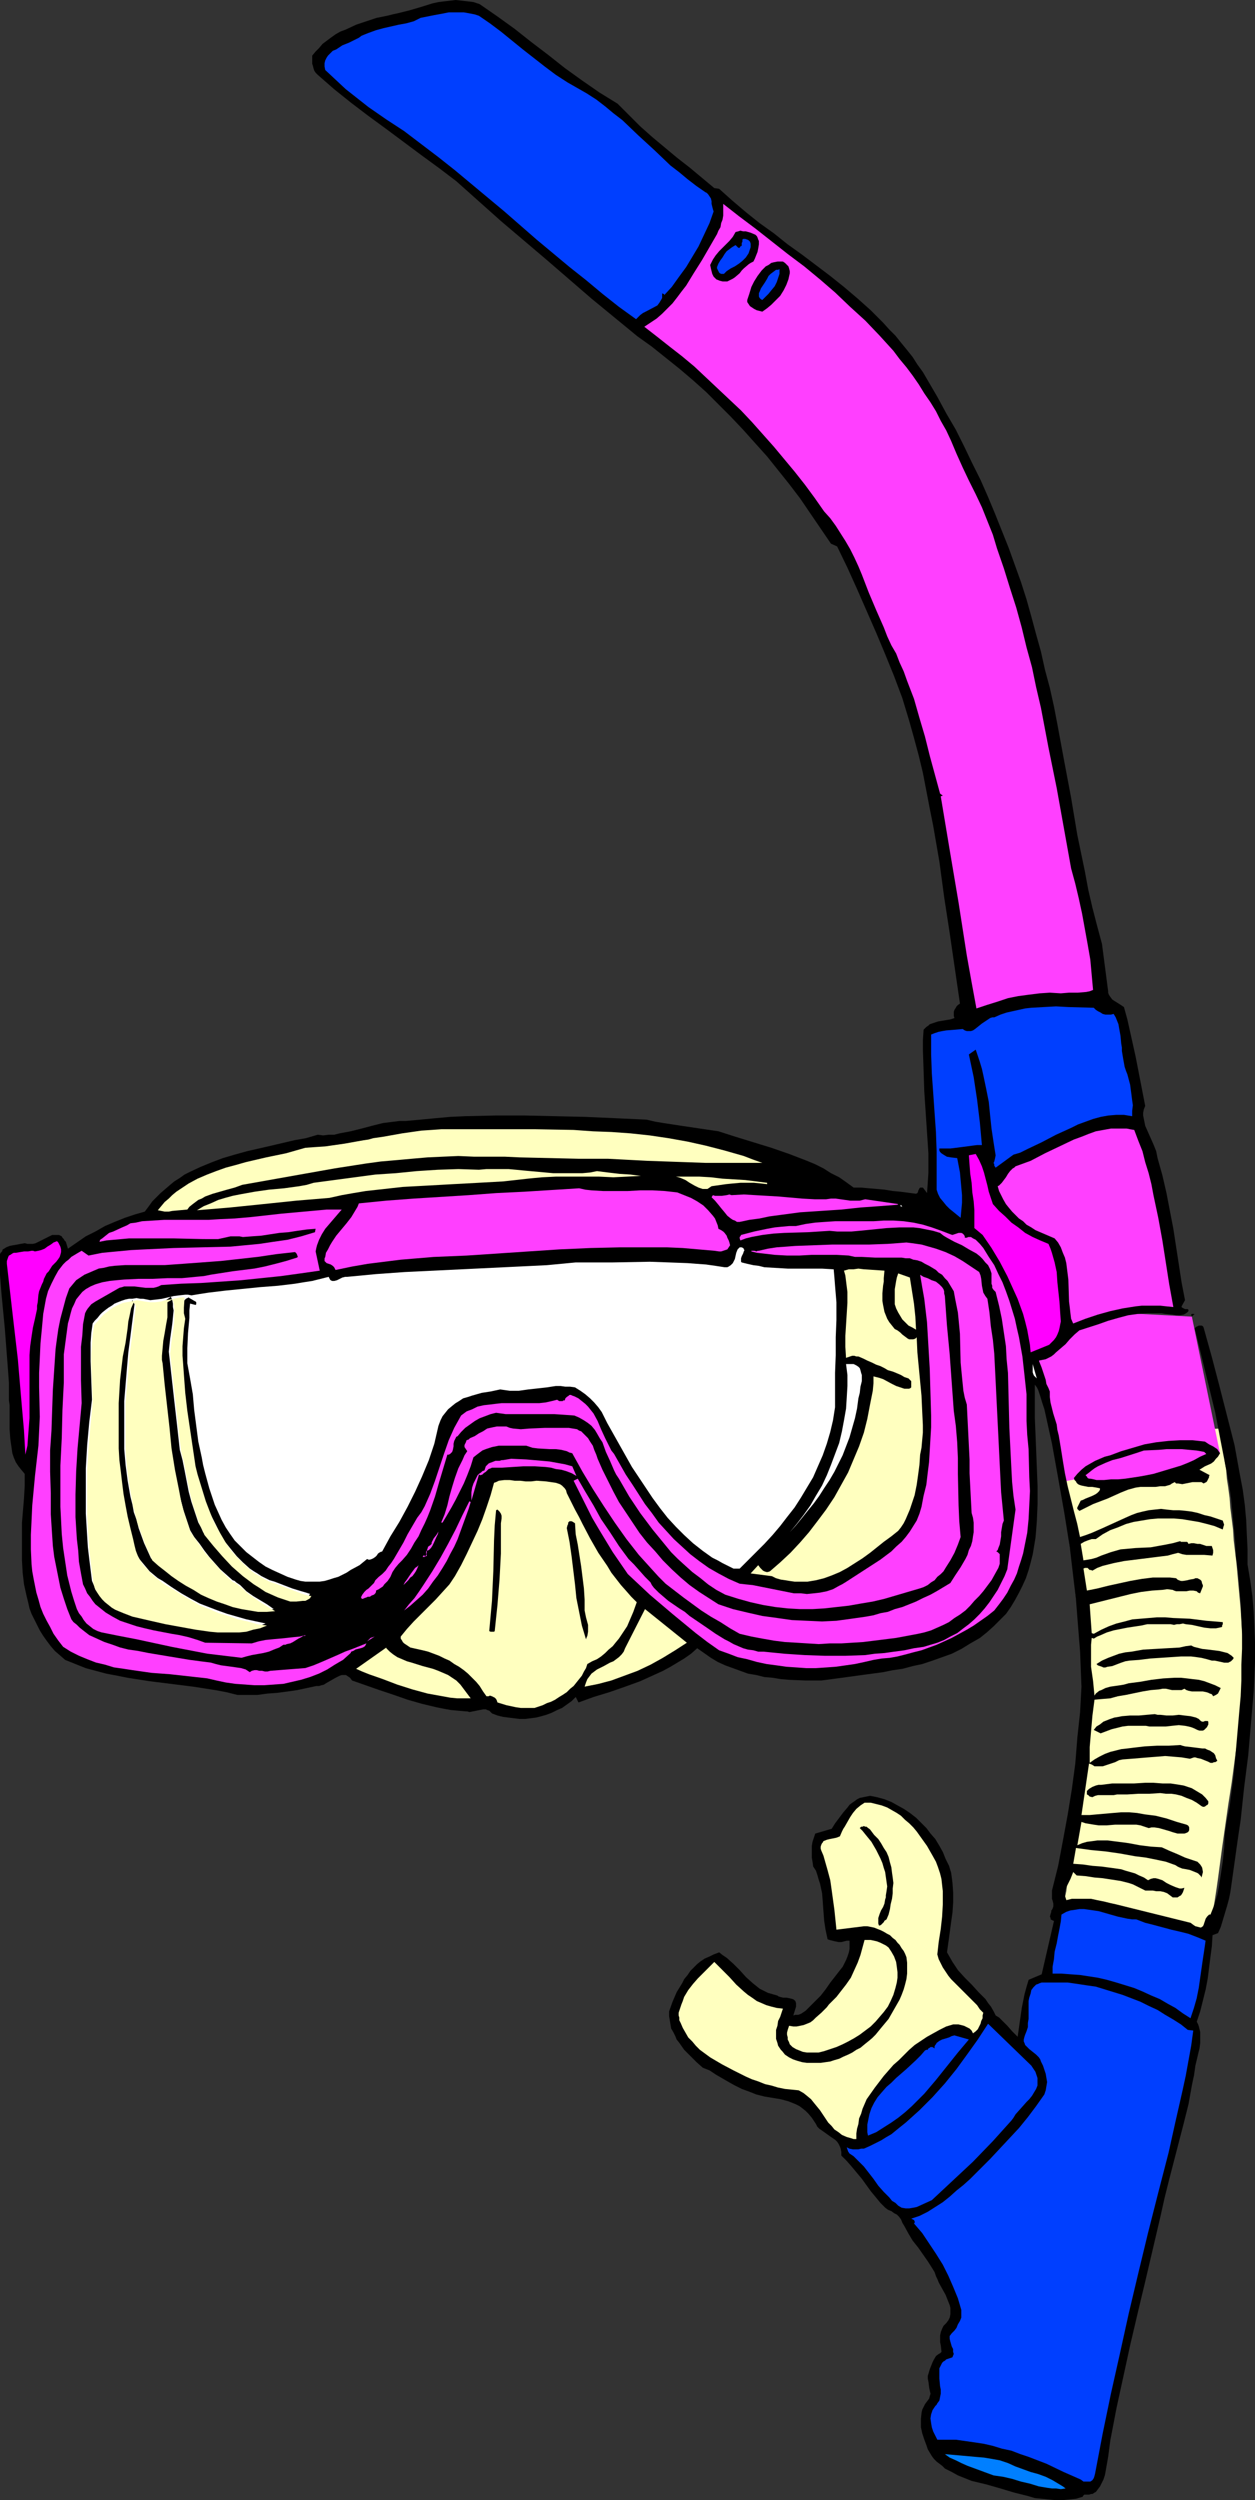 <?xml version="1.0" encoding="UTF-8" standalone="no"?>
<svg
   version="1.0"
   width="78.211mm"
   height="155.711mm"
   id="svg54"
   sodipodi:docname="Snorkel &amp; Mask 6.wmf"
   xmlns:inkscape="http://www.inkscape.org/namespaces/inkscape"
   xmlns:sodipodi="http://sodipodi.sourceforge.net/DTD/sodipodi-0.dtd"
   xmlns="http://www.w3.org/2000/svg"
   xmlns:svg="http://www.w3.org/2000/svg">
  <rect width="100%" height="100%" fill="#333333" stroke="none"/>
  <sodipodi:namedview
     id="namedview54"
     pagecolor="#ffffff"
     bordercolor="#000000"
     borderopacity="0.25"
     inkscape:showpageshadow="2"
     inkscape:pageopacity="0.0"
     inkscape:pagecheckerboard="0"
     inkscape:deskcolor="#d1d1d1"
     inkscape:document-units="mm" />
  <defs
     id="defs1">
    <pattern
       id="WMFhbasepattern"
       patternUnits="userSpaceOnUse"
       width="6"
       height="6"
       x="0"
       y="0" />
  </defs>
  <path
     style="fill:#ffffbf;fill-opacity:1;fill-rule:evenodd;stroke:none"
     d="m 250.024,450.678 v 0 l 0.162,-0.162 v -0.162 -0.162 -0.323 l 0.162,-0.323 v -0.323 l 0.162,-0.485 0.162,-0.97 0.162,-1.131 0.323,-1.454 0.162,-1.454 0.323,-1.616 0.323,-1.939 0.323,-1.939 0.323,-1.939 0.323,-2.101 0.485,-2.262 0.323,-2.424 0.323,-2.262 0.646,-4.848 0.485,-5.009 0.485,-5.009 0.323,-4.848 0.162,-2.262 0.162,-2.424 v -2.101 -2.101 -2.101 l -0.162,-1.939 -0.162,-1.778 -0.323,-1.616 -0.323,-1.616 -0.162,-1.616 -0.323,-1.939 -0.323,-1.939 -0.323,-1.939 -0.162,-1.939 -0.646,-4.363 -0.485,-4.363 -0.485,-4.525 -0.646,-4.363 -0.485,-4.363 -0.162,-2.101 -0.162,-1.939 -0.162,-1.939 -0.323,-1.939 -0.162,-1.778 -0.162,-1.616 -0.162,-1.616 -0.162,-1.454 v -1.293 l -0.162,-1.293 -0.162,-0.97 v -0.808 l -0.162,-0.808 v -0.485 -0.323 0 l 38.142,-1.616 v 0 0.162 0.162 0.162 l 0.162,0.323 v 0.323 0.485 l 0.162,0.485 v 0.485 l 0.162,0.646 0.162,1.293 0.162,1.616 0.162,1.778 0.323,1.778 0.162,2.101 0.323,2.101 0.323,2.424 0.162,2.262 0.323,2.585 0.323,2.585 0.162,2.585 0.646,5.333 0.485,5.332 0.485,5.333 0.162,2.585 0.162,2.424 0.162,2.424 v 2.262 l 0.162,2.262 v 2.101 1.939 1.778 1.616 l -0.162,1.454 -0.162,1.293 -0.162,1.616 -0.162,1.778 -0.323,1.939 -0.162,1.939 -0.323,2.262 -0.323,2.101 -0.323,2.424 -0.323,2.424 -0.323,2.424 -0.808,5.171 -1.455,10.18 -0.323,2.424 -0.323,2.424 -0.323,2.424 -0.323,2.262 -0.323,2.101 -0.323,2.101 -0.323,1.939 -0.323,1.778 -0.162,1.616 -0.162,1.454 -0.323,1.293 -0.162,1.131 v 0.485 0.485 l -0.162,0.323 v 0.162 0.323 0.162 h -0.162 v 0.162 -0.162 l -35.879,-7.756 z"
     id="path1" />
  <path
     style="fill:#ff3fff;fill-opacity:1;fill-rule:evenodd;stroke:none"
     d="m 249.701,348.875 -5.01,-28.602 11.475,-11.635 24.566,1.293 6.626,32.157 z"
     id="path2" />
  <path
     style="fill:#000000;fill-opacity:1;fill-rule:evenodd;stroke:none"
     d="m 91.153,3.717 1.293,-0.323 1.455,-0.323 2.586,-0.646 2.748,-0.808 2.586,-0.808 1.455,-0.323 1.293,-0.162 1.455,-0.162 L 107.315,0 l 1.455,0.162 1.455,0.162 1.293,0.162 1.455,0.485 4.202,2.909 4.04,2.909 3.879,3.07 4.04,3.07 3.879,3.07 4.04,2.909 4.202,2.909 2.101,1.293 2.101,1.293 2.748,2.747 2.586,2.585 2.909,2.585 2.909,2.424 2.909,2.424 2.909,2.262 2.909,2.424 2.909,2.424 1.131,0.162 3.071,2.747 3.232,2.747 3.232,2.585 3.394,2.424 3.232,2.585 3.394,2.424 6.626,5.009 3.232,2.585 3.232,2.747 3.071,2.747 2.909,2.909 1.455,1.616 1.455,1.454 1.293,1.616 1.455,1.778 1.293,1.616 1.131,1.778 1.293,1.778 1.131,1.939 2.263,3.878 2.101,3.878 2.263,3.878 1.939,3.878 1.939,4.04 1.939,3.878 1.778,4.04 1.616,3.878 1.616,4.04 1.616,4.04 1.455,4.04 1.455,4.04 1.293,4.04 1.131,4.04 1.131,4.201 1.131,4.04 0.97,4.363 1.131,4.201 0.97,4.363 0.808,4.201 1.616,8.726 1.616,8.564 1.455,8.726 1.778,8.564 0.808,4.363 0.97,4.201 1.131,4.363 1.131,4.201 1.455,11.15 v 0.323 l 0.162,0.485 0.323,0.485 0.485,0.646 0.485,0.323 1.293,0.808 0.485,0.323 0.485,0.323 0.808,2.909 0.646,2.909 1.293,5.817 1.131,5.817 1.131,5.817 -0.323,0.808 -0.162,0.808 v 0.646 l 0.162,0.808 0.162,0.808 0.162,0.808 0.646,1.454 0.646,1.454 0.646,1.454 0.646,1.616 0.162,0.808 0.162,0.808 1.131,4.04 0.97,4.201 0.808,4.201 0.808,4.201 1.293,8.403 0.646,4.201 0.808,4.201 -0.808,1.454 v 0.162 l 0.162,0.162 0.323,0.162 0.323,0.162 h 0.323 0.323 l 0.162,0.162 v 0.162 0.162 l -0.162,0.162 -0.162,0.162 -0.485,0.323 -0.323,0.162 -0.97,0.162 h -0.808 l -0.808,-0.162 -1.778,-0.162 -0.808,-0.162 h -0.97 -1.131 -1.131 l -2.424,0.162 -2.263,0.323 -2.424,0.646 -2.263,0.646 -2.263,0.808 -4.525,1.454 -1.131,0.97 -1.131,1.131 -0.97,1.131 -1.131,0.97 -1.131,0.97 -0.485,0.485 -0.646,0.485 -0.646,0.323 -0.646,0.323 -0.808,0.162 -0.808,0.162 0.323,0.808 0.323,0.808 0.646,1.939 0.323,0.97 0.162,0.97 0.485,0.97 0.323,0.808 v 1.293 l 0.162,1.293 0.323,1.293 0.323,1.293 0.808,2.585 0.162,1.293 0.323,1.293 0.485,2.909 0.485,3.07 0.485,2.909 0.646,3.07 1.455,5.817 0.808,3.07 0.646,3.07 1.455,-0.485 1.293,-0.485 2.586,-1.131 5.333,-2.424 1.455,-0.646 1.293,-0.485 1.293,-0.323 1.455,-0.323 1.455,-0.162 1.455,-0.162 1.293,0.162 1.616,0.162 h 1.455 l 1.616,0.162 1.293,0.162 1.455,0.323 1.455,0.485 1.455,0.323 2.909,0.97 0.162,0.485 0.162,0.485 -0.162,0.485 -0.162,0.646 -1.939,-0.808 -1.778,-0.485 -1.939,-0.485 -1.939,-0.323 -1.939,-0.323 -1.939,-0.162 h -1.939 -1.939 l -1.778,0.162 -1.939,0.323 -1.939,0.323 -1.778,0.485 -1.939,0.808 -1.778,0.646 -1.778,0.97 -1.616,1.131 h -0.97 l -0.97,0.323 -0.808,0.323 -0.808,0.485 0.646,3.878 0.97,-0.162 0.97,-0.162 1.131,-0.323 1.131,-0.485 2.263,-0.808 1.131,-0.323 1.131,-0.323 3.556,-0.323 3.556,-0.162 1.778,-0.323 1.778,-0.323 1.616,-0.323 1.778,-0.485 0.162,0.162 h 0.323 0.808 0.323 l 0.162,0.162 0.162,0.323 0.646,-0.162 h 0.646 l 0.808,0.162 h 0.646 l 1.455,0.485 h 0.646 0.646 l 0.162,0.485 0.162,0.485 v 0.646 l -0.162,0.646 -1.939,-0.162 h -2.101 -2.101 l -0.97,-0.162 -0.97,-0.323 -1.293,0.323 -1.131,0.323 -2.586,0.323 -5.172,0.646 -2.586,0.323 -2.424,0.485 -1.293,0.323 -1.293,0.323 -1.293,0.485 -1.131,0.646 -0.323,-0.162 h -0.323 l -0.485,-0.485 h -0.162 -0.323 -0.162 l -0.323,0.162 0.808,5.171 2.424,-0.485 2.586,-0.646 5.172,-1.131 2.748,-0.485 2.586,-0.323 h 1.455 1.293 1.293 l 1.455,0.162 0.323,0.323 0.323,0.162 0.485,0.162 h 0.485 l 0.97,-0.162 0.646,-0.162 0.97,-0.162 0.323,-0.162 h 0.485 l 0.323,0.162 0.323,0.162 0.323,0.323 0.162,0.646 0.162,0.323 v 0.323 l -0.646,1.616 -0.485,-0.162 -0.323,-0.323 -0.808,-0.162 h -0.808 l -0.808,0.162 h -0.808 -0.808 -0.808 l -0.485,-0.162 -0.323,-0.162 -1.293,-0.162 -1.131,0.162 -2.424,0.162 -2.586,0.323 -2.424,0.485 -9.697,2.424 0.485,6.787 0.485,0.162 1.778,-0.97 1.778,-0.808 1.778,-0.646 1.939,-0.485 1.778,-0.485 1.939,-0.162 1.939,-0.162 1.939,-0.162 h 1.939 l 1.939,0.162 3.879,0.162 3.879,0.485 3.879,0.323 v 0 0.162 0.323 l -0.162,0.323 v 0.323 l -0.646,0.162 -0.808,0.162 h -0.646 -0.646 l -1.455,-0.162 -2.909,-0.646 -1.455,-0.162 -0.646,-0.162 -0.808,0.162 h -0.646 l -0.646,0.162 -0.808,-0.162 h -0.646 -2.424 -0.808 -1.616 l -1.455,0.323 -3.232,0.485 -1.616,0.323 -1.616,0.323 -1.616,0.485 -1.455,0.646 -0.808,0.323 -0.808,0.485 -0.485,-0.162 -0.162,1.616 v 1.778 1.616 1.778 l 0.485,3.393 0.323,3.393 0.323,-0.485 0.808,-0.646 0.485,-0.162 0.97,-0.485 1.131,-0.323 2.263,-0.323 0.97,-0.162 1.131,-0.323 2.586,-0.323 2.748,-0.485 2.748,-0.323 2.748,-0.162 h 1.455 l 1.455,0.162 1.293,0.162 1.455,0.162 1.293,0.323 1.293,0.485 1.293,0.485 1.293,0.646 -0.323,0.646 -0.323,0.646 -0.485,0.323 -0.646,0.323 -0.323,-0.485 -0.485,-0.162 -0.323,-0.162 -0.485,-0.162 -0.808,-0.162 h -0.808 -0.97 -0.808 l -0.808,-0.162 -0.485,-0.162 -0.485,-0.323 -0.646,0.323 h -0.646 -0.808 -0.808 l -1.455,-0.323 h -0.808 l -0.808,0.162 -1.939,0.162 -1.939,0.323 -3.879,0.808 -1.939,0.323 -1.778,0.485 -1.939,0.162 -1.778,0.162 -0.485,3.717 -0.323,3.717 -0.323,3.717 v 3.717 l 1.131,-0.808 1.131,-0.646 1.293,-0.646 1.293,-0.485 1.293,-0.323 1.293,-0.323 1.455,-0.162 1.293,-0.162 2.748,-0.323 2.909,-0.162 h 2.748 l 2.748,-0.162 0.485,0.162 0.646,0.162 1.455,0.162 1.293,0.162 1.293,0.162 h 0.646 l 0.646,0.323 0.485,0.162 0.485,0.323 0.485,0.323 0.323,0.485 0.162,0.646 0.323,0.646 -0.485,0.323 h -0.323 l -0.323,0.162 h -0.485 l -0.646,-0.323 -1.616,-0.646 -0.808,-0.162 -0.485,-0.162 h -0.323 l -0.485,0.162 -0.485,0.162 -0.97,-0.162 -0.97,-0.162 -1.939,-0.162 -1.939,-0.162 -1.939,0.162 -2.101,0.162 -3.879,0.323 -2.101,0.162 -0.808,0.162 -0.97,0.485 -0.97,0.323 -0.97,0.323 -0.97,0.323 h -0.97 -0.485 -0.485 l -0.485,-0.323 -0.323,-0.162 -0.485,-0.162 -1.778,12.119 h 1.939 l 1.778,-0.162 3.717,-0.323 1.939,-0.162 h 1.778 l 1.939,0.162 1.778,0.323 1.293,0.162 1.293,0.162 2.586,0.646 2.424,0.808 1.131,0.323 1.131,0.323 0.323,0.162 0.162,0.162 0.162,0.323 v 0.323 0.323 l -0.162,0.323 -0.162,0.162 -0.323,0.162 -0.485,0.162 h -0.485 -0.646 -0.485 l -1.131,-0.323 -0.97,-0.323 -1.131,-0.323 -1.131,-0.323 -1.131,-0.162 h -0.646 l -0.646,0.162 -0.97,-0.323 -0.97,-0.323 -0.97,-0.162 h -0.97 -1.939 -2.101 l -1.939,0.162 h -1.939 l -1.131,-0.162 -0.97,-0.162 -0.97,-0.162 -0.97,-0.323 -0.97,5.494 1.131,-0.485 1.131,-0.323 1.293,-0.162 1.131,-0.162 h 1.293 1.131 l 2.586,0.323 2.424,0.323 2.586,0.485 2.586,0.323 2.586,0.162 1.778,0.808 1.939,0.808 1.778,0.808 1.939,0.646 0.485,0.162 0.485,0.162 0.323,0.323 0.323,0.323 0.323,0.485 0.162,0.323 0.162,0.97 -0.323,1.293 -0.162,-0.323 -0.323,-0.323 -0.323,-0.323 -0.323,-0.162 -0.808,-0.323 -0.808,-0.323 -0.808,-0.162 -0.97,-0.162 -0.808,-0.323 -0.323,-0.162 -0.485,-0.323 -2.263,-0.808 -2.263,-0.485 -2.424,-0.485 -1.293,-0.162 -1.293,-0.162 -3.556,-0.646 -3.394,-0.485 -3.394,-0.323 -3.556,-0.485 -0.646,3.717 2.263,0.162 2.263,0.323 2.101,0.162 2.424,0.323 2.263,0.323 0.97,0.323 1.131,0.323 1.131,0.323 0.97,0.485 1.131,0.485 0.97,0.646 0.646,-0.323 0.646,-0.162 h 0.485 l 0.646,0.162 0.485,0.162 0.485,0.162 0.97,0.646 0.97,0.485 1.131,0.485 0.485,0.162 0.485,0.162 h 0.485 l 0.646,-0.162 -0.162,0.485 -0.162,0.485 -0.162,0.323 -0.323,0.485 -0.323,0.162 -0.485,0.323 h -0.485 -0.646 l -0.646,-0.485 -0.646,-0.485 -0.808,-0.323 -0.808,-0.162 h -0.97 l -0.808,-0.162 h -1.778 l -0.97,-0.485 -0.97,-0.485 -0.97,-0.485 -0.97,-0.323 -1.939,-0.485 -2.101,-0.323 -2.101,-0.323 -1.939,-0.162 -2.101,-0.323 -2.101,-0.162 -0.808,-0.808 -0.646,1.616 -0.808,1.616 -0.323,0.808 -0.162,0.808 v 0.808 l 0.162,0.485 0.162,0.485 1.293,-0.323 h 1.616 1.455 1.455 l 1.455,0.323 1.616,0.323 1.293,0.323 1.455,0.323 17.616,4.363 0.646,0.485 0.485,0.323 0.646,0.162 0.646,0.162 0.485,-0.323 0.162,-0.323 0.323,-0.97 0.162,-0.485 0.323,-0.485 0.323,-0.323 0.162,-0.162 h 0.323 l 0.646,-1.616 0.485,-1.454 0.485,-1.616 0.323,-1.616 0.485,-3.07 0.485,-3.232 0.162,-1.616 0.162,-1.616 0.162,-3.232 0.485,-3.232 0.323,-1.616 0.323,-1.616 0.97,-7.433 0.646,-7.433 0.646,-7.433 0.323,-3.555 0.162,-3.717 v -3.717 l 0.162,-3.717 v -3.555 l -0.162,-3.717 -0.162,-3.717 -0.323,-3.555 -0.323,-3.717 -0.485,-3.555 -0.162,-3.393 -0.323,-3.393 -0.323,-3.393 -0.323,-3.393 -0.485,-3.393 -0.646,-3.393 -1.293,-6.625 -1.293,-6.787 -1.616,-6.625 -1.616,-6.625 -1.616,-6.625 0.162,-0.162 0.162,-0.162 0.323,-0.162 0.323,-0.162 h 0.323 0.323 l 0.323,0.162 0.162,0.323 1.939,6.948 1.778,6.787 1.778,6.948 1.778,6.948 0.646,3.555 0.646,3.555 0.646,3.393 0.485,3.555 0.323,3.555 0.162,3.555 0.162,3.393 v 3.555 l 0.646,3.878 0.485,3.555 0.323,3.717 0.162,3.717 0.162,3.878 v 3.717 l -0.162,3.717 -0.162,3.717 -0.323,3.717 -0.323,3.717 -0.646,7.595 -0.97,7.595 -0.808,7.595 -0.485,3.232 -0.485,3.393 -0.97,6.948 -0.485,3.393 -0.323,1.616 -0.485,1.778 -0.97,3.232 -0.485,1.616 -0.646,1.454 -1.293,0.485 -0.162,2.585 -0.323,2.424 -0.323,2.585 -0.323,2.585 -0.485,2.585 -0.646,2.585 -0.646,2.585 -0.808,2.424 0.323,0.646 0.162,0.485 0.323,1.293 v 1.293 1.293 l -0.162,1.293 -0.323,1.293 -0.646,2.747 -0.323,2.262 -0.485,2.262 -0.808,4.525 -1.131,4.525 -1.131,4.363 -1.131,4.363 -1.131,4.363 -1.131,4.525 -0.97,4.363 -1.778,7.595 -1.778,7.595 -1.778,7.433 -1.778,7.595 -1.616,7.433 -1.616,7.433 -1.455,7.595 -0.485,3.717 -0.646,3.717 -0.162,0.808 -0.323,0.97 -0.808,1.616 -0.485,0.646 -0.485,0.646 -0.323,0.162 -0.485,0.323 h -0.323 l -0.485,0.162 h -0.97 -0.162 l -0.162,0.162 -0.162,0.162 v 0.162 l -1.616,0.485 -1.616,0.162 -1.616,0.162 h -1.616 l -1.616,-0.162 -1.616,-0.162 -1.616,-0.162 -1.616,-0.485 -3.232,-0.808 -3.232,-0.97 -3.394,-0.97 -3.394,-0.808 -1.616,-0.646 -1.616,-0.646 -1.455,-0.808 -1.616,-0.808 -0.646,-0.646 -0.646,-0.485 -0.646,-0.485 -0.646,-0.646 -0.485,-0.646 -0.485,-0.808 -0.485,-0.808 -0.323,-0.97 -0.485,-1.293 -0.485,-1.454 -0.323,-1.454 v -1.454 -0.646 l 0.162,-1.454 0.162,-0.646 0.323,-0.646 0.323,-0.646 0.485,-0.646 0.485,-0.646 0.162,-0.646 0.162,-0.485 -0.162,-0.646 -0.162,-0.808 -0.162,-1.293 -0.162,-0.808 v -0.646 l 0.485,-1.616 0.323,-0.808 0.323,-0.808 0.323,-0.646 0.485,-0.808 0.646,-0.485 0.323,-0.162 0.323,-0.323 -0.162,-1.454 -0.162,-0.808 v -0.808 -0.808 l 0.162,-0.808 0.323,-0.808 0.323,-0.646 0.646,-0.646 0.485,-0.646 0.323,-0.646 0.162,-0.808 v -0.646 -0.808 l -0.162,-0.646 -0.323,-0.808 -0.646,-1.616 -0.808,-1.454 -0.808,-1.454 -0.323,-0.808 -0.323,-0.646 -0.323,-0.97 -0.485,-0.808 -1.131,-1.778 -2.263,-3.232 -1.293,-1.616 -0.97,-1.616 -0.97,-1.778 -0.485,-0.808 -0.323,-0.808 -0.485,-0.646 -0.485,-0.485 -0.646,-0.323 -0.646,-0.485 -0.808,-0.323 -0.646,-0.485 -0.485,-0.485 -0.646,-0.646 -2.263,-2.747 -2.101,-2.909 -2.424,-2.909 -1.131,-1.293 -1.293,-1.293 v -0.808 l -0.162,-0.808 -0.162,-0.485 -0.323,-0.646 -0.323,-0.485 -0.485,-0.485 -0.97,-0.646 -2.263,-1.616 -0.485,-0.323 -0.485,-0.485 -0.323,-0.646 -0.323,-0.485 -0.646,-0.97 -0.808,-0.97 -0.646,-0.646 -0.808,-0.646 -0.646,-0.485 -0.97,-0.485 -0.808,-0.323 -0.808,-0.323 -1.778,-0.485 -1.939,-0.323 -1.939,-0.323 -1.939,-0.485 -1.616,-0.646 -1.778,-0.646 -1.616,-0.808 -1.455,-0.808 -3.071,-1.778 -1.455,-0.97 -1.616,-0.646 -1.455,-1.293 -1.455,-1.454 -1.455,-1.454 -1.131,-1.616 -0.646,-0.808 -0.323,-0.808 -0.485,-0.97 -0.485,-0.808 -0.162,-0.97 -0.162,-0.97 -0.162,-0.97 v -1.131 l 0.808,-2.262 0.97,-2.262 1.293,-2.101 0.485,-0.97 0.808,-0.97 0.646,-0.97 0.808,-0.808 0.808,-0.808 0.808,-0.646 0.97,-0.646 1.131,-0.485 0.97,-0.485 1.293,-0.485 0.808,0.646 0.97,0.646 1.616,1.454 1.455,1.454 1.455,1.616 1.616,1.454 0.808,0.646 0.808,0.646 0.97,0.485 0.97,0.485 1.131,0.323 1.131,0.323 0.162,0.162 0.485,0.162 0.646,0.162 h 0.808 l 0.808,0.162 0.646,0.162 0.323,0.162 0.162,0.162 0.162,0.162 0.162,0.485 v 0.323 0.485 l -0.646,2.101 0.485,-0.162 h 0.646 l 0.485,-0.162 0.323,-0.162 0.97,-0.646 0.646,-0.646 1.455,-1.454 0.808,-0.808 0.646,-0.646 1.131,-1.454 1.131,-1.616 1.131,-1.454 1.131,-1.454 0.646,-0.808 0.808,-1.616 0.323,-0.808 0.323,-0.97 0.162,-0.808 v -0.97 -0.97 h -0.646 l -0.646,0.162 -0.646,0.162 h -0.646 l -0.808,-0.162 -0.646,-0.162 -0.646,-0.162 -0.485,-0.162 -0.485,-2.262 -0.323,-2.101 -0.162,-2.101 -0.162,-2.262 -0.162,-2.101 -0.485,-2.262 -0.323,-0.97 -0.323,-1.131 -0.323,-0.97 -0.646,-0.97 -0.162,-1.131 -0.162,-0.97 v -0.97 -0.97 -0.808 l 0.162,-0.97 0.323,-0.97 0.323,-0.97 3.879,-1.131 0.808,-1.293 0.97,-1.293 0.97,-1.293 0.97,-1.131 0.485,-0.646 0.646,-0.485 0.485,-0.323 0.646,-0.485 0.646,-0.323 0.808,-0.162 0.808,-0.162 0.808,-0.162 1.616,0.323 1.778,0.485 1.616,0.646 1.455,0.808 1.455,0.808 1.455,0.97 1.455,1.131 1.131,1.131 1.293,1.293 0.97,1.293 1.131,1.293 0.97,1.616 0.808,1.454 0.646,1.616 0.808,1.616 0.485,1.616 0.162,1.131 0.162,1.293 0.162,2.262 v 2.262 l -0.162,2.424 -0.323,2.262 -0.323,2.424 -0.646,4.686 0.646,1.131 0.646,1.131 0.646,0.97 0.646,0.97 1.616,1.778 1.616,1.616 1.616,1.778 1.616,1.616 0.646,0.97 0.646,0.808 0.646,1.131 0.485,0.97 0.808,0.485 0.646,0.646 1.293,1.293 1.131,1.293 0.646,0.646 0.646,0.646 0.485,-3.393 0.485,-3.393 0.646,-3.232 0.485,-1.778 0.485,-1.616 3.071,-1.293 2.909,-12.604 h -0.162 l -0.323,-0.162 -0.323,-0.162 v -0.323 l -0.162,-0.323 0.162,-0.646 0.162,-0.485 v -0.323 l 0.162,-0.162 0.162,-0.323 0.162,-0.485 v -0.646 l -0.162,-0.646 -0.162,-0.485 v -0.646 -0.646 -0.646 l 1.455,-5.817 1.131,-5.979 1.131,-6.14 0.97,-5.979 0.808,-5.979 0.485,-6.14 0.646,-5.979 0.323,-5.979 -0.162,-4.04 -0.162,-4.201 -0.323,-4.04 -0.323,-4.04 -0.323,-4.201 -0.485,-4.04 -0.97,-8.241 -1.293,-8.08 -1.455,-8.241 -1.455,-8.08 -1.778,-8.08 -0.485,-1.454 -0.485,-1.616 -0.485,-1.454 -0.323,-0.646 -0.485,-0.646 v 1.939 1.778 4.04 l 0.162,3.878 0.162,4.04 0.323,8.241 v 4.201 l -0.162,3.878 -0.162,2.101 -0.162,1.939 -0.323,1.939 -0.323,1.939 -0.485,1.939 -0.485,1.778 -0.646,1.939 -0.808,1.778 -0.808,1.616 -0.97,1.778 -0.97,1.616 -1.131,1.616 -1.455,1.454 -1.455,1.454 -1.616,1.454 -1.616,1.293 -2.263,1.293 -2.101,1.293 -2.263,1.131 -2.263,0.808 -2.263,0.808 -2.424,0.808 -2.263,0.485 -2.424,0.646 -2.263,0.323 -2.424,0.485 -4.849,0.646 -4.687,0.646 -4.849,0.646 h -3.717 l -3.879,-0.162 -1.939,-0.162 -1.939,-0.323 -1.939,-0.162 -1.939,-0.485 -1.939,-0.323 -1.778,-0.646 -1.778,-0.646 -1.778,-0.646 -1.778,-0.808 -1.616,-0.97 -1.616,-1.131 -1.616,-1.131 -1.455,1.293 -1.616,1.131 -1.616,0.97 -1.616,0.97 -1.778,0.97 -1.778,0.808 -3.556,1.616 -3.556,1.293 -3.717,1.293 -3.717,1.131 -1.778,0.646 -1.778,0.646 -0.646,-1.293 -0.97,0.97 -1.131,0.808 -1.131,0.808 -1.131,0.485 -1.293,0.646 -1.293,0.485 -1.131,0.323 -1.293,0.323 -1.293,0.162 -1.293,0.162 h -1.293 l -1.293,-0.162 -1.293,-0.162 -1.293,-0.162 -1.293,-0.323 -1.293,-0.485 -0.323,-0.323 -0.323,-0.323 -0.485,-0.162 -0.323,-0.162 h -0.323 -0.323 l -0.808,0.162 -0.808,0.162 -0.808,0.162 -0.808,0.162 -0.485,-0.162 h -0.323 l -1.778,-0.162 -1.778,-0.162 -1.778,-0.323 -1.616,-0.323 -3.394,-0.808 -3.394,-0.97 -3.232,-1.131 -3.394,-1.131 -6.465,-2.262 -0.485,-0.646 -0.485,-0.323 -0.485,-0.323 h -0.485 -0.485 l -0.485,0.162 -0.97,0.485 -1.131,0.646 -1.131,0.646 -0.485,0.323 -0.646,0.162 -0.485,0.162 H 74.506 l -4.525,0.97 -2.263,0.323 -2.424,0.323 -2.263,0.162 -2.424,0.323 H 58.344 55.92 l -2.586,-0.646 -2.586,-0.485 -5.172,-0.808 -5.172,-0.646 -5.172,-0.646 -5.172,-0.808 -2.424,-0.485 -2.586,-0.485 -2.424,-0.646 -2.424,-0.646 -2.424,-0.97 -2.424,-0.97 -1.293,-1.131 -1.131,-0.97 -0.97,-1.131 -0.97,-1.293 -0.808,-1.131 -0.808,-1.293 -0.646,-1.293 -0.646,-1.293 -0.646,-1.293 -0.485,-1.293 -0.323,-1.454 -0.323,-1.293 -0.323,-1.454 -0.323,-1.454 -0.323,-2.747 -0.162,-2.909 v -2.909 -2.909 -3.07 l 0.485,-5.817 0.162,-2.909 v -2.747 L 5.01,345.967 4.364,345.159 3.717,344.189 3.232,343.058 2.909,342.088 2.748,340.957 2.586,339.826 2.424,338.695 2.263,336.433 v -2.262 -2.424 -0.97 l -0.162,-1.131 v -2.101 -2.101 L 1.778,321.082 1.455,316.88 1.131,312.679 0.323,304.276 0,300.075 v -4.363 -0.485 l 0.162,-0.323 0.323,-0.323 0.162,-0.485 0.323,-0.162 0.485,-0.323 0.808,-0.323 0.808,-0.162 0.97,-0.162 0.808,-0.162 0.97,-0.162 0.646,0.162 h 0.646 0.646 l 0.646,-0.162 1.293,-0.646 1.293,-0.646 0.646,-0.323 0.646,-0.323 h 0.485 0.646 0.485 l 0.646,0.323 0.162,0.323 0.323,0.323 0.162,0.323 0.323,0.323 0.485,1.616 2.101,-1.454 2.101,-1.454 2.263,-1.131 2.263,-1.293 2.263,-0.97 2.424,-0.97 2.424,-0.808 2.263,-0.646 0.97,-1.293 0.808,-1.131 0.97,-0.97 0.97,-0.97 1.131,-0.97 1.131,-0.97 0.97,-0.808 1.293,-0.808 1.131,-0.808 1.293,-0.646 2.424,-1.131 2.748,-1.131 2.586,-0.97 2.748,-0.808 2.909,-0.808 5.657,-1.293 5.495,-1.293 2.748,-0.485 2.748,-0.808 1.293,0.162 1.293,-0.162 h 1.293 l 1.293,-0.323 2.586,-0.485 2.586,-0.646 2.424,-0.646 2.586,-0.646 1.293,-0.162 1.293,-0.162 1.293,-0.162 h 1.455 l 3.556,-0.323 3.394,-0.323 3.556,-0.323 3.556,-0.162 7.111,-0.162 h 6.95 l 7.111,0.162 7.111,0.162 7.273,0.323 7.111,0.323 2.101,0.485 1.939,0.323 4.202,0.646 4.364,0.646 4.364,0.646 4.04,1.293 8.404,2.585 4.202,1.454 2.101,0.808 2.101,0.808 1.939,0.808 1.939,0.97 1.778,1.131 1.939,0.97 1.616,1.131 1.778,1.293 h 1.778 l 1.778,0.162 3.717,0.323 1.939,0.323 1.778,0.162 3.717,0.485 0.323,-0.162 0.162,-0.323 v -0.162 l 0.162,-0.323 0.162,-0.323 0.162,-0.162 h 0.162 0.162 0.323 l 0.97,1.293 0.162,-2.262 0.162,-2.424 v -2.424 -2.262 l -0.323,-4.848 -0.646,-9.695 -0.162,-4.848 -0.162,-4.848 v -2.424 l 0.162,-2.424 0.323,-0.323 0.323,-0.323 0.485,-0.323 0.323,-0.323 0.97,-0.323 0.97,-0.323 1.939,-0.323 0.97,-0.162 0.97,-0.323 -0.162,-0.485 v -0.485 -0.485 l 0.162,-0.485 0.323,-0.485 0.162,-0.323 0.323,-0.323 0.485,-0.323 -2.424,-16.644 -1.293,-8.403 -1.131,-8.403 -1.455,-8.403 -0.808,-4.04 -0.808,-4.201 -0.808,-4.201 -0.97,-4.04 -1.131,-4.201 -1.131,-4.04 -1.616,-5.332 -1.939,-5.171 -2.101,-5.171 -2.101,-5.009 -2.263,-5.171 -2.263,-5.171 -2.263,-5.009 -2.424,-5.009 -1.455,-0.646 -2.424,-3.555 -2.424,-3.555 -2.424,-3.555 -2.586,-3.393 -2.586,-3.232 -2.586,-3.232 -2.909,-3.232 -2.748,-3.07 -2.909,-3.07 -2.909,-2.909 -2.909,-2.909 -3.071,-2.747 -3.232,-2.747 -3.232,-2.585 -3.232,-2.585 -3.394,-2.424 -10.828,-8.888 -10.667,-9.211 -10.667,-9.049 -10.505,-9.372 -4.04,-3.07 -4.202,-3.07 -8.243,-6.14 -4.202,-3.07 -4.04,-3.07 -4.04,-3.232 -3.879,-3.393 -0.485,-0.485 -0.323,-0.485 -0.162,-0.485 -0.162,-0.646 -0.162,-0.485 v -0.646 -0.646 -0.646 l 0.808,-0.97 0.808,-0.808 0.808,-0.97 1.939,-1.454 1.131,-0.808 1.131,-0.646 1.293,-0.485 2.424,-1.131 2.424,-0.808 2.424,-0.808 z"
     id="path3" />
  <path
     style="fill:#003fff;fill-opacity:1;fill-rule:evenodd;stroke:none"
     d="m 99.072,4.201 3.232,-0.646 1.778,-0.323 1.616,-0.323 h 1.778 1.778 l 1.778,0.323 0.808,0.162 0.97,0.323 2.586,1.778 2.586,1.939 5.172,4.201 5.172,4.04 2.586,1.939 2.748,1.778 2.263,1.293 2.263,1.293 2.263,1.454 2.101,1.616 1.939,1.616 2.101,1.616 3.717,3.555 3.879,3.555 3.717,3.555 2.101,1.616 1.939,1.616 2.101,1.616 2.101,1.454 0.323,0.162 0.323,0.323 0.323,0.485 0.323,0.485 0.162,0.646 v 0.646 l 0.162,0.646 0.162,0.646 0.162,0.485 -0.97,2.747 -1.293,2.747 -1.293,2.747 -1.455,2.424 -1.455,2.424 -1.778,2.424 -1.616,2.262 -1.939,2.101 0.162,-0.162 V 69.323 l -0.162,-0.162 h -0.162 l -0.162,-0.162 v 0.323 0.485 0.323 l -0.162,0.323 -0.485,0.808 -0.485,0.646 -2.748,1.454 -0.646,0.323 -0.646,0.485 -0.485,0.485 -0.485,0.485 -4.04,-2.909 -3.879,-3.07 -3.879,-3.232 -3.879,-3.07 -7.758,-6.464 -7.596,-6.625 -7.758,-6.464 -3.879,-3.232 -3.879,-3.07 -4.04,-3.07 -4.04,-3.07 -4.202,-2.747 -4.202,-2.909 -5.333,-4.201 -2.424,-2.262 -2.424,-2.262 -0.162,-0.808 v -0.808 l 0.162,-0.646 0.323,-0.646 0.323,-0.485 0.646,-0.646 0.485,-0.485 0.808,-0.323 1.455,-0.97 1.616,-0.646 L 83.88,9.211 84.527,8.888 85.173,8.403 86.789,7.756 88.567,7.11 90.345,6.625 93.901,5.817 95.678,5.494 97.456,5.009 Z"
     id="path4" />
  <path
     style="fill:#ff00ff;fill-opacity:1;fill-rule:evenodd;stroke:none"
     d="m 7.434,294.419 h 0.323 l 0.485,0.162 0.808,-0.162 0.646,-0.162 0.808,-0.323 0.646,-0.485 0.808,-0.485 0.646,-0.485 0.808,-0.323 0.323,0.323 0.162,0.323 0.323,0.646 0.162,0.646 v 0.646 l -0.162,0.646 -0.162,0.485 -0.323,0.485 -0.485,0.646 -0.97,0.97 -0.808,1.293 -0.485,0.485 -0.323,0.646 -0.323,0.646 -0.162,0.646 -0.323,0.646 -0.323,0.808 -0.323,0.808 -0.162,0.808 -0.162,1.778 -0.162,0.808 v 0.808 l -0.485,2.262 -0.485,2.101 -0.323,2.101 -0.323,2.262 -0.162,2.101 v 2.101 4.201 4.363 4.201 l -0.162,2.101 -0.162,2.101 -0.162,2.262 -0.485,2.101 -0.323,-5.656 -0.485,-5.494 L 4.202,319.95 2.909,308.801 1.616,297.489 v -0.646 l 0.162,-0.485 0.162,-0.485 0.162,-0.323 0.323,-0.162 0.485,-0.323 0.323,-0.162 h 0.485 l 0.97,-0.162 0.97,-0.162 h 0.97 z"
     id="path5" />
  <path
     style="fill:#ff3fff;fill-opacity:1;fill-rule:evenodd;stroke:none"
     d="m 19.233,294.419 1.616,1.131 3.232,-0.646 3.394,-0.323 3.394,-0.323 3.232,-0.162 6.788,-0.323 6.626,-0.162 6.788,-0.162 3.394,-0.323 3.394,-0.323 3.232,-0.485 3.394,-0.485 3.232,-0.808 3.232,-0.97 0.162,-0.808 -2.101,0.162 -2.263,0.323 -2.101,0.323 -2.101,0.162 -4.202,0.646 -2.263,0.162 -2.101,0.162 -0.808,-0.162 h -0.646 -1.455 l -1.455,0.323 -1.455,0.323 H 47.839 l -6.95,-0.162 h -3.556 -3.556 -3.394 l -3.556,0.323 -1.778,0.162 -1.616,0.323 0.162,-0.485 0.485,-0.323 0.808,-0.646 0.808,-0.646 0.97,-0.323 2.101,-0.97 1.131,-0.485 0.808,-0.485 1.293,-0.162 1.455,-0.323 2.586,-0.162 2.586,-0.162 h 2.586 5.333 2.586 l 2.586,-0.162 3.556,-0.162 3.717,-0.323 7.273,-0.808 3.556,-0.323 3.556,-0.323 3.556,-0.323 h 3.556 l -0.97,1.131 -0.97,1.131 -0.97,1.131 -0.97,1.131 -0.808,1.293 -0.646,1.293 -0.485,1.293 -0.162,0.646 -0.162,0.808 0.97,4.525 -4.525,0.646 -4.687,0.646 -4.687,0.485 -4.687,0.485 -4.687,0.323 -4.687,0.323 -4.687,0.162 -4.687,0.323 -0.646,0.323 -0.485,0.162 -0.646,0.162 h -0.646 -1.293 l -1.293,-0.162 -1.293,-0.162 H 30.546 29.899 29.253 l -0.485,0.162 -0.646,0.162 -1.131,0.646 -1.131,0.646 -2.263,1.293 -1.131,0.646 -0.97,0.646 -0.808,0.97 -0.323,0.485 -0.323,0.646 -0.485,2.585 -0.162,2.585 -0.323,2.747 v 2.585 5.333 l 0.162,5.333 -0.485,5.332 -0.485,5.333 -0.323,5.333 -0.162,5.494 v 2.585 2.747 l 0.162,2.585 0.162,2.585 0.323,2.747 0.162,2.585 0.485,2.747 0.485,2.585 0.485,0.97 0.485,1.131 0.646,0.808 0.646,0.97 0.646,0.808 0.808,0.646 0.808,0.646 0.808,0.646 0.808,0.485 0.808,0.485 1.778,0.97 1.939,0.646 1.939,0.646 1.939,0.485 2.101,0.485 4.202,0.808 1.939,0.323 2.101,0.485 2.101,0.646 1.778,0.646 10.99,0.162 1.616,-0.485 1.616,-0.323 1.616,-0.162 1.778,-0.162 1.616,-0.162 1.455,-0.162 1.616,-0.162 1.293,-0.323 v 0.323 -0.162 h -0.323 -0.162 l -0.485,0.323 -0.646,0.323 -1.293,0.808 -0.646,0.323 -0.808,0.162 -0.323,0.162 h -0.485 l -0.97,0.646 -1.293,0.485 -1.131,0.485 -1.293,0.323 -2.748,0.485 -1.293,0.323 -1.131,0.323 -4.04,-0.485 -4.04,-0.485 -4.202,-0.808 -4.202,-0.808 -8.243,-1.778 -4.202,-0.808 -4.04,-0.808 -0.97,-0.323 -0.97,-0.485 -0.808,-0.646 -0.808,-0.646 -0.646,-0.808 -0.485,-0.808 -0.646,-0.808 -0.485,-0.97 -0.323,-0.97 -0.323,-0.97 -0.646,-2.101 -0.485,-1.939 -0.485,-1.939 -0.485,-3.232 -0.485,-3.232 -0.323,-3.232 -0.162,-3.232 -0.162,-3.232 v -3.232 -6.464 l 0.323,-6.464 0.162,-6.625 0.323,-6.464 v -6.625 l 0.323,-2.424 0.323,-2.424 0.323,-2.424 0.323,-1.131 0.323,-1.293 0.323,-1.131 0.485,-0.97 0.485,-1.131 0.646,-0.808 0.808,-0.97 0.808,-0.646 1.131,-0.646 1.131,-0.485 1.616,-0.485 1.778,-0.323 1.616,-0.162 1.778,-0.162 3.394,-0.162 h 3.394 l 3.394,-0.162 h 3.394 l 1.778,-0.162 1.616,-0.162 1.778,-0.162 1.616,-0.323 5.172,-0.808 5.172,-0.646 2.424,-0.485 2.586,-0.646 2.424,-0.646 2.586,-0.808 0.162,-0.162 -0.162,-0.485 -0.162,-0.323 -0.323,-0.323 -4.364,0.485 -4.364,0.646 -8.727,0.97 -4.364,0.323 -4.364,0.323 -4.525,0.323 h -4.525 -2.424 -2.424 l -2.424,0.162 -1.293,0.162 -1.293,0.323 -1.131,0.162 -1.131,0.485 -1.131,0.485 -1.131,0.485 -0.97,0.646 -0.97,0.646 -0.808,0.97 -0.808,0.97 -0.808,2.262 -0.646,2.424 -0.646,2.424 -0.485,2.424 -0.323,2.262 -0.323,2.424 -0.323,4.848 -0.323,4.848 -0.162,4.686 -0.162,4.848 -0.323,4.686 v 5.009 l 0.162,5.009 v 5.009 l 0.323,5.009 0.162,2.424 0.323,2.585 0.485,2.424 0.485,2.424 0.485,2.424 0.808,2.585 0.808,2.424 0.97,2.424 0.485,0.646 0.808,0.646 0.646,0.646 0.808,0.646 1.455,1.131 1.778,0.808 1.778,0.808 1.939,0.646 1.778,0.646 1.939,0.485 2.263,0.323 2.424,0.485 4.849,0.808 4.849,0.808 2.424,0.323 2.586,0.323 1.131,0.323 1.293,0.323 2.424,0.323 1.131,0.162 1.131,0.162 1.131,0.323 0.485,0.323 0.485,0.323 0.485,-0.323 0.646,-0.162 h 0.485 l 0.646,0.162 h 0.646 l 0.646,0.162 h 0.646 l 0.646,-0.162 8.243,-0.646 1.939,-0.646 1.939,-0.808 3.717,-1.616 1.778,-0.808 1.778,-0.646 1.616,-0.646 1.616,-0.646 -0.162,0.323 -0.162,0.323 -0.485,0.323 -0.485,0.162 -0.646,0.162 -0.646,0.162 -0.485,0.323 -0.485,0.162 -0.162,0.323 -0.162,0.162 -1.616,1.454 -1.939,1.131 -1.778,1.131 -1.939,0.97 -2.101,0.808 -2.101,0.646 -2.101,0.485 -2.101,0.485 -2.263,0.162 -2.263,0.162 h -2.263 l -2.263,-0.162 -2.263,-0.162 -2.263,-0.323 -2.263,-0.485 -2.101,-0.485 -4.364,-0.485 -4.364,-0.485 -4.364,-0.323 -4.525,-0.646 -2.101,-0.323 -2.263,-0.323 -2.101,-0.646 -2.101,-0.485 -2.101,-0.808 -1.939,-0.808 -1.939,-0.97 -1.778,-1.131 -1.131,-1.454 -1.131,-1.616 -0.808,-1.616 -0.808,-1.454 -0.808,-1.616 -0.646,-1.616 -0.485,-1.778 -0.485,-1.616 -0.323,-1.616 -0.323,-1.616 -0.323,-1.778 -0.162,-1.616 -0.162,-3.555 v -3.393 l 0.162,-3.393 0.162,-3.555 0.646,-6.948 0.808,-7.11 0.162,-3.393 0.162,-3.393 -0.162,-6.948 v -3.393 l 0.162,-3.393 0.162,-3.555 0.323,-3.393 0.323,-3.555 0.646,-3.555 0.485,-1.778 0.808,-1.778 0.808,-1.616 0.808,-1.454 1.131,-1.454 0.646,-0.646 0.646,-0.485 0.646,-0.646 0.808,-0.485 0.808,-0.485 z"
     id="path6" />
  <path
     style="fill:#ffffff;fill-opacity:1;fill-rule:evenodd;stroke:none"
     d="m 33.778,305.73 0.808,0.162 0.808,0.162 1.455,-0.162 1.293,-0.162 2.748,-0.646 1.293,-0.162 1.455,-0.162 h 0.646 l 0.808,0.162 1.939,-0.323 2.101,-0.323 4.04,-0.485 8.081,-0.808 4.202,-0.323 4.04,-0.485 1.939,-0.323 2.101,-0.323 1.939,-0.485 1.939,-0.485 0.162,0.323 0.162,0.323 0.162,0.162 0.323,0.162 h 0.162 0.323 l 0.646,-0.162 0.646,-0.323 0.646,-0.323 0.646,-0.162 h 0.323 0.162 l 6.788,-0.646 6.788,-0.485 13.414,-0.646 13.414,-0.646 6.626,-0.323 6.788,-0.646 h 4.364 4.364 l 8.727,-0.162 4.525,0.162 4.364,0.162 2.101,0.162 2.263,0.162 2.263,0.323 2.101,0.323 h 0.646 l 0.323,-0.162 0.485,-0.323 0.162,-0.162 0.323,-0.323 0.162,-0.323 0.323,-0.646 0.323,-1.454 0.323,-0.808 0.162,-0.162 0.323,-0.323 h 0.485 l 0.323,0.162 0.162,0.162 v 0.162 l 0.162,0.162 -0.162,0.323 -0.162,0.485 -0.162,0.323 -0.162,0.323 -0.162,0.485 v 0.323 0.162 0.323 l 0.162,0.162 1.293,0.323 1.455,0.323 1.293,0.162 1.293,0.323 2.748,0.162 2.748,0.162 h 8.081 l 2.748,0.162 0.162,1.778 0.162,2.101 0.323,3.878 v 4.201 l -0.162,4.04 v 4.201 l -0.162,4.201 v 4.04 4.04 l -0.485,3.07 -0.646,2.747 -0.808,2.747 -0.97,2.747 -1.131,2.585 -1.131,2.585 -1.455,2.424 -1.455,2.424 -1.455,2.262 -1.778,2.262 -1.616,2.101 -1.778,2.101 -1.939,2.101 -1.939,1.939 -1.939,1.939 -1.939,1.939 h -1.455 l -1.293,-0.646 -1.293,-0.646 -1.131,-0.646 -1.293,-0.646 -2.263,-1.616 -2.263,-1.778 -2.101,-1.939 -1.939,-1.939 -1.939,-2.101 -1.778,-2.262 -1.778,-2.424 -1.616,-2.424 -1.616,-2.424 -1.616,-2.424 -2.909,-5.171 -2.909,-5.171 -0.646,-1.293 -0.646,-1.293 -0.808,-1.131 -0.97,-1.131 -0.97,-0.97 -1.131,-0.97 -1.131,-0.808 -1.293,-0.808 -1.131,-0.162 h -1.131 l -1.131,-0.162 h -1.131 l -2.101,0.323 -4.364,0.485 -2.263,0.323 h -1.131 -0.97 l -1.131,-0.162 -1.131,-0.162 -2.263,0.485 -2.101,0.323 -2.263,0.646 -0.97,0.323 -1.131,0.323 -0.97,0.646 -0.808,0.485 -0.808,0.646 -0.97,0.808 -0.646,0.808 -0.646,0.808 -0.485,0.97 -0.485,1.293 -0.485,2.101 -0.485,2.101 -0.646,1.939 -0.646,1.939 -0.808,1.939 -0.808,1.939 -1.616,3.555 -1.778,3.555 -1.939,3.555 -2.101,3.393 -1.939,3.555 -0.485,0.162 -0.485,0.323 -0.323,0.485 -0.323,0.323 -0.485,0.323 -0.323,0.162 -0.485,0.162 h -0.323 l -0.323,-0.162 -1.778,1.454 -2.101,1.131 -0.97,0.646 -0.97,0.485 -0.97,0.485 -1.131,0.323 -0.97,0.323 -1.131,0.323 -1.131,0.162 H 74.183 73.213 71.92 l -1.131,-0.162 -1.131,-0.323 -1.939,-0.646 -1.778,-0.808 -1.778,-0.808 -1.616,-0.808 -1.616,-1.131 -1.455,-1.131 -1.455,-1.131 -1.455,-1.454 -1.293,-1.293 -1.131,-1.616 -0.97,-1.454 -0.97,-1.778 -0.808,-1.778 -0.808,-1.778 -0.646,-1.939 -0.646,-1.939 -0.485,-1.778 -0.485,-1.778 -0.485,-1.939 -0.323,-1.778 -0.808,-3.717 -0.485,-3.717 -0.485,-3.717 -0.323,-3.717 -0.646,-3.717 -0.646,-3.555 v -1.778 -1.778 l 0.162,-3.555 0.323,-3.555 v -1.778 l 0.162,-1.616 1.293,0.323 0.162,-0.162 v -0.162 -0.323 l -0.162,-0.162 -0.323,-0.162 -0.808,-0.485 -0.323,-0.162 -0.162,-0.162 -0.323,0.162 -0.323,0.162 -0.485,0.485 -0.162,0.485 -0.162,0.646 v 0.646 0.646 l 0.323,1.293 -0.323,2.101 -0.162,2.262 v 2.101 2.101 2.262 l 0.162,2.101 0.323,4.363 0.485,4.363 0.646,4.363 1.293,8.564 0.485,2.101 0.646,2.101 0.646,2.101 0.646,2.101 0.808,2.101 0.97,2.101 0.97,1.939 0.97,1.939 1.131,1.939 1.293,1.616 1.455,1.778 1.455,1.454 1.616,1.454 0.97,0.646 0.808,0.485 0.97,0.646 0.97,0.485 0.97,0.485 1.131,0.323 2.101,0.808 2.101,0.808 2.101,0.646 1.131,0.323 0.97,0.323 -0.162,0.162 -0.162,0.323 -0.485,0.323 -0.485,0.323 h -0.808 l -0.646,0.162 h -0.646 -1.455 l -1.616,-0.485 -1.455,-0.485 -1.455,-0.646 -1.455,-0.808 -1.455,-0.808 -1.293,-0.808 -1.293,-0.97 -1.293,-1.131 -1.293,-1.131 -1.293,-1.131 -2.263,-2.262 -2.101,-2.585 -2.101,-2.585 -0.485,-1.131 -0.646,-1.131 -0.808,-2.424 -0.808,-2.424 -0.646,-2.424 -0.97,-5.009 -0.485,-2.424 -0.646,-2.424 -0.646,-5.817 -0.646,-5.656 -0.646,-5.817 -0.646,-5.817 0.162,-1.616 0.162,-1.454 0.485,-3.393 0.162,-1.616 0.162,-1.616 -0.162,-0.808 v -0.808 l -0.162,-0.808 -0.323,-0.808 -1.131,0.808 v 0.808 l 0.162,0.97 -0.162,1.778 -0.162,1.778 -0.323,1.778 -0.323,1.939 -0.323,1.778 v 1.778 0.808 0.97 l 0.646,5.009 0.485,5.009 0.485,5.009 0.646,4.848 0.646,5.009 0.485,2.585 0.485,2.424 0.646,2.424 0.646,2.585 0.808,2.424 0.808,2.424 0.97,1.616 1.293,1.616 1.131,1.616 1.131,1.454 1.293,1.454 1.293,1.454 1.455,1.293 1.455,1.293 0.485,0.162 0.323,0.323 0.97,0.646 0.646,0.646 0.808,0.808 1.616,1.131 1.616,0.97 1.616,0.97 1.616,1.131 -1.939,0.162 -2.101,-0.162 -1.939,-0.162 -1.939,-0.323 -1.939,-0.485 -1.939,-0.646 -1.939,-0.646 -1.939,-0.808 -1.778,-0.97 -1.778,-0.97 -1.778,-0.97 -1.616,-1.131 -1.778,-1.131 -1.616,-1.293 -1.455,-1.131 -1.455,-1.293 -0.808,-1.778 -0.808,-1.778 -0.646,-1.778 -0.646,-1.778 -0.485,-1.939 -0.646,-1.778 -0.323,-1.778 -0.485,-1.939 -0.646,-3.717 -0.485,-3.717 -0.323,-3.717 v -3.717 -3.878 -3.717 l 0.323,-3.878 0.323,-3.878 0.323,-3.717 0.485,-3.717 0.97,-7.595 -0.485,-0.97 -0.646,1.454 -0.323,1.454 -0.323,1.616 -0.162,1.616 -0.485,3.393 -0.323,1.616 -0.323,1.616 -0.485,5.494 -0.323,5.333 -0.162,2.747 v 2.747 2.585 l 0.162,2.747 v 2.747 l 0.323,2.585 0.323,2.747 0.323,2.585 0.485,2.585 0.485,2.747 0.646,2.585 0.646,2.585 0.323,1.454 0.323,1.454 0.485,1.131 0.646,1.293 0.808,0.97 0.808,0.97 0.808,0.97 0.97,0.808 0.97,0.808 1.131,0.646 2.101,1.454 2.263,1.454 2.263,1.293 2.101,1.131 2.101,0.808 2.101,0.808 2.263,0.808 2.263,0.646 2.263,0.646 2.263,0.485 2.263,0.485 -1.616,0.646 -1.616,0.323 -1.616,0.323 -1.616,0.162 -1.778,0.162 h -1.616 l -1.778,-0.162 -1.616,-0.162 -3.556,-0.485 -3.556,-0.646 -1.778,-0.323 -1.778,-0.323 -3.556,-0.646 -2.101,-0.485 -2.101,-0.646 -1.939,-0.646 -1.131,-0.485 -0.808,-0.323 -0.97,-0.646 -0.808,-0.485 -0.808,-0.646 -0.646,-0.808 -0.646,-0.808 -0.646,-0.808 -0.323,-0.97 -0.485,-1.131 -0.323,-2.585 -0.323,-2.585 -0.323,-2.747 -0.162,-2.585 -0.323,-5.332 v -5.333 -5.333 l 0.323,-5.494 0.485,-5.332 0.646,-5.333 -0.162,-4.525 -0.162,-4.525 v -2.101 -2.262 l 0.162,-2.262 0.323,-2.262 0.485,-0.646 0.646,-0.646 0.646,-0.808 0.485,-0.485 0.808,-0.646 0.646,-0.485 0.808,-0.485 0.646,-0.485 0.808,-0.323 0.808,-0.323 0.97,-0.323 0.808,-0.162 h 0.808 l 0.97,-0.162 0.808,0.162 z"
     id="path7" />
  <path
     style="fill:#ffffbf;fill-opacity:1;fill-rule:evenodd;stroke:none"
     d="m 71.92,270.18 2.263,-0.162 2.424,-0.162 4.525,-0.646 4.525,-0.808 1.131,-0.162 1.131,-0.323 2.263,-0.323 4.525,-0.808 4.525,-0.646 2.424,-0.162 2.263,-0.162 h 2.263 2.424 8.727 8.889 l 8.889,0.162 4.525,0.323 4.364,0.162 4.525,0.323 4.525,0.485 4.364,0.646 4.525,0.808 4.364,0.97 4.364,1.131 2.263,0.646 2.263,0.646 2.101,0.808 2.263,0.808 h -4.525 -4.364 -4.525 l -4.525,-0.162 -9.212,-0.323 -9.212,-0.485 h -3.556 -3.394 l -6.95,-0.162 -6.95,-0.162 -3.394,-0.162 h -3.556 -3.717 l -3.717,-0.162 -3.717,0.162 -3.556,0.162 -3.717,0.323 -3.556,0.323 -3.717,0.323 -3.556,0.485 -7.273,1.131 -7.273,1.293 -14.546,2.585 -1.778,0.646 -1.778,0.485 -3.394,0.97 -1.778,0.646 -0.808,0.485 -0.808,0.323 -0.646,0.485 -0.646,0.485 -0.808,0.646 -0.485,0.646 -1.778,0.162 -1.778,0.162 -0.808,0.162 h -0.97 l -0.808,-0.162 -0.808,-0.162 0.808,-0.97 0.808,-0.97 0.97,-0.808 0.808,-0.808 0.97,-0.808 0.97,-0.646 1.939,-1.293 2.101,-1.131 2.263,-0.97 2.101,-0.808 2.263,-0.808 2.424,-0.646 2.263,-0.646 4.849,-1.131 4.687,-0.97 2.263,-0.646 z"
     id="path8" />
  <path
     style="fill:#ffffbf;fill-opacity:1;fill-rule:evenodd;stroke:none"
     d="m 73.86,278.421 9.697,-1.293 4.849,-0.646 4.849,-0.323 4.849,-0.485 5.01,-0.323 4.849,-0.162 4.849,0.162 1.778,-0.162 h 1.616 3.556 l 1.778,0.162 1.616,0.162 3.556,0.323 3.556,0.323 h 3.556 1.616 1.778 l 1.778,-0.162 1.616,-0.323 2.586,0.323 2.748,0.323 2.586,0.162 2.424,0.323 -3.232,0.162 -3.232,0.162 -3.394,-0.162 h -3.394 -3.394 -3.394 l -3.232,0.162 -1.778,0.162 -1.616,0.162 -2.909,0.323 -2.909,0.323 -5.818,0.323 -5.98,0.323 -2.909,0.162 -2.909,0.162 -5.98,0.323 -2.909,0.323 -2.909,0.323 -2.909,0.323 -2.909,0.485 -2.748,0.485 -2.909,0.646 -3.879,0.323 -3.879,0.323 -7.758,0.808 -7.919,0.808 -3.879,0.323 -3.879,0.323 1.616,-0.97 1.616,-0.646 1.778,-0.808 1.616,-0.485 1.778,-0.485 1.616,-0.323 3.556,-0.646 3.394,-0.485 3.556,-0.323 3.556,-0.485 1.778,-0.323 z"
     id="path9" />
  <path
     style="fill:#ff3fff;fill-opacity:1;fill-rule:evenodd;stroke:none"
     d="m 84.527,283.269 6.465,-0.646 6.465,-0.485 12.93,-0.808 6.465,-0.485 6.626,-0.323 12.93,-0.808 1.455,0.323 1.455,0.162 2.748,0.162 h 2.909 2.909 l 2.909,-0.162 h 2.909 l 2.909,0.162 1.455,0.162 1.455,0.162 1.616,0.646 1.616,0.646 1.455,0.808 1.455,0.97 0.646,0.646 0.485,0.485 1.131,1.293 0.485,0.646 0.323,0.808 0.323,0.808 0.162,0.808 0.646,0.323 0.485,0.323 0.323,0.323 0.485,0.646 0.162,0.485 0.323,0.646 0.162,0.485 0.162,0.646 -0.323,0.485 -0.323,0.485 -0.485,0.162 -0.485,0.162 -0.485,0.162 h -0.485 l -1.131,-0.162 -3.717,-0.323 -3.717,-0.323 -3.717,-0.162 h -3.717 -3.556 -3.717 l -7.111,0.162 -7.273,0.323 -7.273,0.485 -7.273,0.485 -7.273,0.485 -3.879,0.162 -3.879,0.162 -3.879,0.323 -3.879,0.323 -3.879,0.485 -3.879,0.485 -3.717,0.646 -3.879,0.808 -0.162,-0.323 -0.162,-0.323 -0.162,-0.162 -0.162,-0.162 -0.485,-0.323 -0.485,-0.162 -0.485,-0.162 -0.323,-0.323 -0.162,-0.162 v -0.323 -0.323 l 0.162,-0.323 0.162,-0.97 0.485,-0.808 0.485,-0.97 0.485,-0.808 0.97,-1.454 2.424,-2.909 1.131,-1.454 0.97,-1.616 0.485,-0.808 z"
     id="path10" />
  <path
     style="fill:#ff3fff;fill-opacity:1;fill-rule:evenodd;stroke:none"
     d="m 168.892,55.103 0.323,-0.808 0.485,-0.808 0.162,-0.97 0.323,-0.808 0.162,-0.97 v -0.97 -0.808 -0.97 l 3.717,2.909 3.879,2.909 7.596,5.979 3.879,2.909 3.717,3.07 3.556,3.07 3.556,3.393 3.556,3.232 3.394,3.555 3.232,3.555 1.455,1.939 1.616,1.939 1.455,1.939 1.455,2.101 1.293,2.101 1.455,2.101 1.293,2.101 1.131,2.262 1.293,2.262 1.131,2.424 1.293,3.07 1.455,3.232 1.455,3.07 1.616,3.232 1.455,3.07 1.293,3.232 1.293,3.232 0.485,1.616 0.485,1.616 1.616,4.686 1.455,4.686 1.455,4.525 1.293,4.686 1.131,4.686 1.293,4.686 0.97,4.686 1.131,4.848 1.778,9.372 1.939,9.534 3.394,18.906 0.97,3.555 0.808,3.393 0.808,3.717 0.646,3.555 0.646,3.555 0.646,3.717 0.323,3.555 0.323,3.555 -0.808,0.323 -0.808,0.162 -1.939,0.162 h -1.131 -0.97 l -1.939,0.162 -2.586,-0.162 -2.424,0.162 -2.586,0.323 -2.424,0.323 -2.424,0.485 -2.424,0.808 -2.586,0.808 -2.424,0.808 -1.131,-6.14 -1.131,-6.302 -1.939,-12.443 -2.101,-12.443 -2.101,-12.604 0.485,-0.162 -0.646,-0.485 -2.424,-8.888 -1.131,-4.525 -1.293,-4.363 -1.293,-4.525 -1.616,-4.201 -0.808,-2.262 -0.97,-2.101 -0.808,-2.101 -1.131,-1.939 -0.97,-2.101 -0.808,-2.101 -1.778,-4.04 -1.778,-4.201 -1.616,-4.201 -0.808,-1.939 -0.97,-2.101 -0.97,-1.939 -1.131,-1.939 -1.131,-1.778 -1.131,-1.778 -1.293,-1.778 -1.455,-1.616 -2.263,-3.232 -2.263,-3.07 -2.424,-3.07 -2.424,-2.909 -2.424,-2.909 -2.586,-2.909 -2.586,-2.909 -2.586,-2.747 -2.748,-2.585 -2.748,-2.585 -2.748,-2.585 -2.748,-2.585 -2.909,-2.424 -2.909,-2.262 -3.071,-2.424 -2.909,-2.262 1.455,-0.97 1.455,-0.97 1.293,-1.131 1.293,-1.293 1.131,-1.131 1.131,-1.454 0.97,-1.293 1.131,-1.454 1.778,-2.909 1.939,-3.07 1.778,-3.07 z"
     id="path11" />
  <path
     style="fill:#000000;fill-opacity:1;fill-rule:evenodd;stroke:none"
     d="m 173.255,54.618 0.646,-0.162 0.485,-0.162 0.646,0.162 h 0.646 l 1.131,0.323 1.131,0.485 0.323,0.323 0.162,0.323 0.162,0.485 0.162,0.323 v 0.808 l -0.162,0.97 -0.162,0.808 -0.646,1.616 -0.323,0.646 -0.646,0.323 -0.485,0.323 -1.131,0.97 -0.485,0.485 -0.485,0.646 -1.131,0.97 -0.485,0.323 -0.646,0.323 -0.646,0.323 h -0.485 -0.646 l -0.646,-0.162 -0.808,-0.323 -0.323,-0.323 -0.323,-0.323 -0.323,-0.646 -0.162,-0.646 -0.162,-0.646 -0.162,-0.808 0.323,-0.646 0.323,-0.646 0.646,-0.97 0.808,-0.97 0.808,-0.808 1.616,-1.616 0.808,-0.97 z"
     id="path12" />
  <path
     style="fill:#003fff;fill-opacity:1;fill-rule:evenodd;stroke:none"
     d="m 173.255,57.688 0.646,0.646 h 0.323 l 0.162,-0.323 0.323,-0.162 v -0.323 -0.323 l 0.162,-0.323 V 56.718 56.395 l 0.162,-0.162 h 0.485 l 0.485,0.162 0.323,0.162 0.323,0.323 0.162,0.485 v 0.323 0.485 l -0.162,0.485 -0.162,0.485 -0.162,0.485 -0.323,0.485 -0.323,0.485 -0.808,0.808 -0.808,0.646 -0.97,0.646 -0.97,0.485 -0.97,0.646 -0.646,0.646 h -0.323 -0.323 l -0.323,-0.162 -0.162,-0.162 -0.162,-0.323 -0.162,-0.323 -0.162,-0.323 v -0.323 l 0.323,-0.808 0.485,-0.808 0.485,-0.646 0.485,-0.808 0.485,-0.646 0.646,-0.485 0.646,-0.485 z"
     id="path13" />
  <path
     style="fill:#ff3fff;fill-opacity:1;fill-rule:evenodd;stroke:none"
     d="m 88.405,371.983 0.808,-0.808 0.808,-0.646 0.808,-0.808 0.646,-0.97 0.646,-0.808 0.646,-0.97 1.131,-1.939 1.131,-1.939 0.97,-1.939 1.131,-1.939 1.131,-1.939 0.97,-1.293 0.808,-1.454 0.646,-1.454 0.646,-1.454 1.131,-3.07 2.101,-6.302 1.131,-3.232 0.646,-1.454 0.646,-1.454 0.808,-1.454 0.808,-1.454 1.293,-0.97 1.293,-0.485 1.293,-0.646 1.455,-0.323 1.455,-0.162 1.293,-0.162 1.455,-0.162 h 7.434 1.455 l 1.455,-0.162 1.455,-0.323 1.293,-0.323 0.485,0.323 h 0.323 0.323 0.162 l 0.162,-0.162 h 0.323 l 0.162,-0.485 0.323,-0.323 0.485,-0.323 0.162,-0.162 h 0.323 l 0.323,0.162 0.485,0.162 0.97,0.485 0.808,0.646 0.808,0.646 0.646,0.646 0.646,0.808 0.646,0.808 0.97,1.778 0.808,1.939 0.97,2.101 0.97,1.939 0.485,0.97 0.646,0.808 2.748,4.848 1.616,2.424 1.455,2.262 1.455,2.262 1.616,2.101 1.616,2.262 1.778,1.939 1.778,1.939 1.939,1.778 1.939,1.778 2.101,1.616 2.263,1.616 2.263,1.293 2.424,1.293 2.586,1.131 1.455,0.162 1.616,0.162 3.232,0.646 3.232,0.646 1.616,0.323 1.616,0.323 h 1.616 l 1.455,0.162 1.616,-0.162 1.455,-0.162 1.616,-0.323 1.455,-0.485 1.455,-0.808 0.646,-0.323 0.808,-0.485 2.748,-1.778 2.748,-1.778 2.748,-1.778 1.293,-0.97 1.293,-0.97 1.131,-1.131 1.293,-1.131 0.97,-1.131 0.97,-1.293 0.808,-1.293 0.808,-1.293 0.646,-1.616 0.485,-1.616 0.485,-2.585 0.646,-2.585 0.323,-2.747 0.323,-2.585 0.162,-2.747 0.162,-2.747 0.162,-2.747 v -2.747 l -0.162,-5.494 -0.162,-5.494 -0.323,-5.494 -0.323,-5.494 -0.323,-2.747 -0.323,-2.747 -0.485,-2.747 -0.485,-2.909 0.808,0.485 0.97,0.323 0.97,0.485 0.97,0.323 0.808,0.646 0.323,0.323 0.323,0.323 0.323,0.485 0.162,0.485 v 0.485 l 0.162,0.646 0.485,6.787 0.646,6.787 0.97,13.412 0.485,3.555 0.323,3.878 0.162,3.717 v 3.717 l 0.162,7.433 0.162,3.717 0.323,3.717 -0.646,1.778 -0.808,1.939 -0.97,1.778 -1.131,1.778 -0.485,0.808 -0.646,0.646 -0.808,0.646 -0.646,0.808 -0.808,0.485 -0.808,0.646 -0.97,0.485 -0.97,0.323 -2.748,0.808 -2.748,0.808 -2.748,0.808 -2.748,0.646 -2.909,0.485 -2.748,0.485 -2.909,0.323 -2.909,0.323 -2.748,0.162 h -2.909 l -2.909,-0.162 -2.909,-0.323 -2.909,-0.485 -2.909,-0.646 -2.909,-0.808 -3.071,-0.97 -2.101,-1.131 -1.939,-1.293 -1.778,-1.454 -1.939,-1.454 -1.616,-1.454 -1.778,-1.616 -1.616,-1.616 -1.455,-1.778 -1.455,-1.778 -1.455,-1.778 -1.455,-1.939 -1.455,-1.939 -2.586,-3.878 -2.424,-4.201 -0.646,-0.97 -0.485,-0.97 -0.97,-2.262 -0.97,-2.101 -0.808,-2.262 -0.646,-0.97 -0.646,-1.131 -0.485,-0.808 -0.808,-0.97 -0.808,-0.646 -0.97,-0.646 -1.131,-0.646 -1.131,-0.485 -2.263,-0.162 -2.424,-0.162 h -9.212 -2.263 l -2.263,-0.323 -1.293,0.323 -1.293,0.485 -1.293,0.485 -1.131,0.646 -1.131,0.808 -1.131,0.808 -0.97,0.97 -0.808,0.97 -0.323,0.162 -0.162,0.323 -0.323,0.646 -0.162,0.646 v 0.646 l -0.162,0.808 -0.162,0.485 -0.323,0.323 -0.162,0.162 -0.323,0.162 h -0.323 l -0.97,3.232 -0.97,3.232 -0.97,3.393 -1.131,3.232 -0.646,1.616 -0.646,1.454 -0.808,1.616 -0.646,1.454 -0.97,1.454 -0.808,1.454 -0.97,1.454 -1.131,1.293 -0.808,0.808 -0.808,0.97 -0.646,0.97 -0.485,1.131 -0.646,0.97 -0.808,0.808 -0.323,0.485 -0.485,0.323 -0.485,0.323 -0.646,0.323 v 0.323 l -0.162,0.323 -0.323,0.323 -0.485,0.162 -0.485,0.323 h -0.485 l -0.323,0.162 -0.485,0.162 -0.323,0.162 H 85.173 85.011 85.173 v 0 -0.162 l -0.162,-0.162 0.162,-0.323 0.162,-0.323 0.485,-0.646 0.485,-0.485 0.485,-0.323 0.323,-0.323 0.485,-0.485 0.485,-0.485 0.162,-0.323 z"
     id="path14" />
  <path
     style="fill:#000000;fill-opacity:1;fill-rule:evenodd;stroke:none"
     d="m 183.114,61.566 h 0.646 0.646 l 0.485,0.323 0.485,0.485 0.323,0.323 0.162,0.485 0.162,0.646 v 0.485 l -0.323,1.454 -0.485,1.293 -0.646,1.293 -0.808,1.293 -0.97,0.97 -1.131,1.131 -0.97,0.808 -1.131,0.808 -1.293,-0.323 -0.646,-0.323 -0.485,-0.323 -0.485,-0.323 -0.323,-0.485 -0.323,-0.485 v -0.485 l 0.485,-1.454 0.485,-1.616 0.646,-1.293 0.808,-1.293 0.485,-0.646 0.485,-0.646 0.485,-0.485 0.485,-0.485 0.646,-0.323 0.646,-0.485 0.646,-0.162 z"
     id="path15" />
  <path
     style="fill:#ffffbf;fill-opacity:1;fill-rule:evenodd;stroke:none"
     d="m 90.991,387.98 0.808,0.808 0.808,0.646 0.97,0.646 1.131,0.485 1.131,0.485 1.131,0.323 2.586,0.808 2.424,0.646 1.293,0.485 1.131,0.485 1.131,0.485 0.97,0.646 0.97,0.646 0.97,0.97 2.424,3.232 h -1.455 -1.778 l -1.616,-0.162 -1.778,-0.323 -1.778,-0.323 -1.778,-0.323 -3.556,-0.97 -3.556,-1.131 -3.394,-1.293 -3.232,-1.131 -1.616,-0.646 -1.455,-0.646 7.111,-5.009 z"
     id="path16" />
  <path
     style="fill:#003fff;fill-opacity:1;fill-rule:evenodd;stroke:none"
     d="m 183.599,63.344 v 0.485 0.646 l -0.323,0.97 -0.323,0.97 -0.485,0.97 -0.808,0.97 -0.646,0.808 -0.808,0.808 -0.646,0.646 -0.323,-0.162 -0.323,-0.323 -0.162,-0.323 v -0.323 -0.485 l 0.162,-0.323 0.323,-0.808 0.97,-1.454 0.485,-0.808 0.323,-0.646 0.485,-0.485 0.646,-0.485 0.646,-0.485 h 0.485 z"
     id="path17" />
  <path
     style="fill:#ff3fff;fill-opacity:1;fill-rule:evenodd;stroke:none"
     d="m 88.244,385.233 -1.778,1.131 0.808,-0.808 z"
     id="path18" />
  <path
     style="fill:#ff3fff;fill-opacity:1;fill-rule:evenodd;stroke:none"
     d="m 98.587,368.428 -0.323,0.808 -0.323,0.646 -0.323,0.485 -0.485,0.646 -0.485,0.323 -0.485,0.646 -0.485,0.485 -0.646,0.646 0.323,-0.646 0.485,-0.646 0.97,-1.454 0.485,-0.646 0.485,-0.646 0.485,-0.323 z"
     id="path19" />
  <path
     style="fill:#ff3fff;fill-opacity:1;fill-rule:evenodd;stroke:none"
     d="m 110.547,353.4 0.323,0.162 -0.485,1.616 -0.646,1.778 -0.646,1.778 -0.646,1.778 -0.646,1.778 -0.808,1.778 -0.97,1.778 -0.808,1.616 -0.97,1.616 -1.131,1.778 -1.131,1.454 -1.131,1.616 -1.293,1.454 -1.455,1.293 -1.455,1.293 -1.455,1.131 1.131,-1.454 1.293,-1.454 1.131,-1.616 0.97,-1.454 2.101,-3.232 1.939,-3.232 1.778,-3.232 1.778,-3.393 1.616,-3.393 z"
     id="path20" />
  <path
     style="fill:#ff3fff;fill-opacity:1;fill-rule:evenodd;stroke:none"
     d="m 99.719,366.165 h 0.162 0.162 v 0.162 0.162 l 0.323,-0.162 0.162,-0.162 v -0.162 l -0.162,-0.162 v -0.162 -0.323 -0.162 l 0.162,-0.162 0.162,-0.485 0.162,-0.485 0.485,-0.323 0.162,-0.162 0.162,-0.162 v -0.323 l 0.162,-0.323 0.162,-0.323 0.162,-0.323 0.646,-0.808 0.485,-0.808 -0.162,0.646 -0.323,0.646 -0.646,1.454 -0.323,0.646 -0.323,0.485 -0.485,0.485 -0.485,0.162 v 0.485 l -0.162,0.485 -0.162,0.323 -0.162,0.162 h -0.162 -0.323 z"
     id="path21" />
  <path
     style="fill:#ffffbf;fill-opacity:1;fill-rule:evenodd;stroke:none"
     d="m 107.153,371.013 1.455,-2.585 1.293,-2.585 1.293,-2.747 1.293,-2.747 1.131,-2.747 0.97,-2.747 0.97,-2.909 0.808,-2.909 0.485,-0.162 0.646,-0.323 1.293,-0.162 h 1.293 l 1.131,0.162 h 1.293 l 1.293,0.162 h 1.293 l 1.293,-0.162 2.263,0.162 1.131,0.162 1.131,0.162 0.485,0.162 0.485,0.162 0.485,0.323 0.323,0.323 0.323,0.323 0.323,0.485 0.162,0.646 0.323,0.646 1.616,3.232 0.97,1.778 0.808,1.616 1.778,3.393 1.939,3.393 2.101,3.07 0.97,1.616 1.131,1.454 1.131,1.454 1.293,1.454 1.131,1.293 1.293,1.293 -0.808,2.262 -0.97,2.262 -0.485,1.131 -0.646,0.97 -0.646,0.97 -0.646,0.97 -0.808,0.97 -0.646,0.808 -0.97,0.808 -0.808,0.808 -0.97,0.808 -0.97,0.646 -1.131,0.485 -1.131,0.646 -0.323,0.97 -0.485,0.808 -0.485,0.97 -0.646,0.808 -0.646,0.808 -0.646,0.808 -0.808,0.646 -0.808,0.808 -0.97,0.646 -0.808,0.485 -0.97,0.646 -0.97,0.485 -0.97,0.323 -0.97,0.485 -1.939,0.646 h -1.131 -1.131 -0.97 l -1.131,-0.162 -2.263,-0.485 -2.101,-0.646 -0.162,-0.485 -0.162,-0.323 -0.323,-0.323 -0.323,-0.162 -0.323,-0.162 -0.485,-0.162 -0.323,0.162 h -0.485 l -0.808,-1.131 -0.808,-1.293 -0.808,-0.97 -0.97,-0.97 -0.97,-0.97 -0.97,-0.808 -1.131,-0.808 -1.131,-0.646 -1.131,-0.808 -1.131,-0.485 -1.293,-0.646 -1.293,-0.485 -1.293,-0.485 -1.293,-0.323 -2.909,-0.646 -1.455,-0.97 -0.323,-0.323 -0.162,-0.323 -0.323,-0.485 v -0.485 l 1.455,-1.778 1.616,-1.778 1.778,-1.778 3.394,-3.393 1.616,-1.778 1.616,-1.778 0.646,-0.97 z"
     id="path22" />
  <path
     style="fill:#ff3fff;fill-opacity:1;fill-rule:evenodd;stroke:none"
     d="m 120.891,336.271 1.778,0.162 1.939,-0.162 3.717,-0.162 h 1.939 1.778 1.939 l 1.939,0.323 0.485,0.323 0.485,0.162 0.808,0.808 0.808,0.808 0.485,0.808 0.646,0.97 0.323,0.97 0.485,1.131 0.323,0.97 1.131,2.585 1.293,2.585 1.293,2.585 1.293,2.424 1.616,2.424 1.616,2.424 1.616,2.424 1.778,2.262 1.939,2.101 1.778,2.101 2.101,2.101 2.101,1.939 2.101,1.778 2.263,1.616 2.263,1.454 2.263,1.454 3.394,1.131 3.394,0.808 3.556,0.808 3.556,0.485 3.394,0.485 3.556,0.162 3.556,0.162 3.394,-0.162 3.556,-0.485 3.394,-0.485 1.778,-0.323 1.616,-0.485 1.778,-0.323 1.616,-0.646 1.778,-0.485 1.616,-0.646 1.616,-0.646 1.616,-0.808 1.778,-0.808 1.455,-0.808 1.616,-0.97 1.616,-0.97 1.131,-1.778 1.293,-1.939 1.131,-1.939 0.485,-0.97 0.323,-1.131 0.485,-0.97 0.323,-1.131 0.162,-1.131 0.162,-0.97 v -1.131 -1.131 l -0.162,-1.131 -0.323,-1.131 -0.162,-3.07 -0.323,-6.302 v -3.232 l -0.323,-6.464 -0.162,-3.232 -0.162,-3.232 -0.485,-1.616 -0.323,-1.616 -0.162,-1.616 -0.162,-1.616 -0.323,-3.393 -0.162,-6.787 -0.323,-3.393 -0.162,-1.616 -0.323,-1.616 -0.323,-1.616 -0.323,-1.778 -0.485,-0.808 -0.485,-0.808 -0.485,-0.808 -0.646,-0.646 -0.646,-0.808 -0.808,-0.485 -0.646,-0.646 -0.808,-0.485 -0.808,-0.485 -0.97,-0.485 -0.808,-0.485 -0.97,-0.323 -0.97,-0.162 -0.808,-0.323 h -0.97 l -0.97,-0.162 h -3.071 -3.232 l -3.071,-0.162 h -1.616 l -1.455,-0.323 -2.909,-0.162 h -2.909 -2.909 l -2.909,0.162 h -2.909 l -2.909,-0.162 -2.748,-0.323 -1.455,-0.162 -1.293,-0.323 v -0.162 h 0.162 0.485 l 0.646,0.162 0.162,-0.162 h 0.323 l 2.101,-0.485 2.101,-0.323 2.263,-0.162 2.101,-0.162 4.364,-0.162 4.364,-0.162 h 4.364 4.364 l 4.364,-0.162 2.263,-0.162 2.101,-0.162 1.293,0.162 1.131,0.162 1.131,0.162 1.131,0.323 1.131,0.323 1.131,0.323 2.263,0.808 2.101,0.97 1.939,1.131 1.939,1.293 1.939,1.293 0.323,0.808 0.162,0.808 0.162,1.616 0.162,0.808 0.162,0.808 0.485,0.808 0.485,0.646 0.485,3.232 0.323,3.232 0.485,3.232 0.323,3.232 0.323,6.464 0.323,6.625 0.323,6.464 0.323,6.625 0.323,6.464 0.646,6.625 -0.323,0.808 -0.162,0.97 -0.162,0.97 v 0.97 l -0.162,0.97 -0.162,0.97 -0.323,0.808 -0.162,0.485 -0.323,0.323 0.323,0.162 0.162,0.162 0.323,0.323 v 0.485 0.646 0.485 0.646 l -0.323,0.97 -0.808,1.454 -0.808,1.454 -0.97,1.293 -0.97,1.293 -0.97,1.131 -1.131,1.131 -0.97,1.131 -1.131,1.131 -1.293,0.97 -1.293,0.808 -1.293,0.97 -1.293,0.646 -1.455,0.646 -1.455,0.646 -1.616,0.485 -1.455,0.323 -5.172,0.97 -5.172,0.646 -2.586,0.323 -2.586,0.162 -2.586,0.162 h -2.748 l -2.586,0.162 -2.586,-0.162 -2.586,-0.162 -2.748,-0.162 -2.586,-0.323 -2.748,-0.485 -2.586,-0.485 -2.748,-0.646 -2.263,-1.293 -2.263,-1.454 -2.263,-1.293 -2.263,-1.454 -4.202,-3.07 -4.202,-3.232 -1.616,-1.616 -1.616,-1.778 -3.071,-3.393 -2.909,-3.717 -2.748,-3.878 -2.586,-3.878 -2.586,-4.04 -2.424,-4.04 -2.424,-4.363 -0.646,-0.162 -0.646,-0.323 -1.293,-0.323 -1.293,-0.162 h -1.455 l -2.748,-0.162 -1.293,-0.162 -1.455,-0.485 h -1.616 -1.616 -1.616 -1.616 l -0.808,0.162 -0.808,0.162 -1.455,0.485 -0.808,0.323 -0.646,0.485 -0.646,0.485 -0.808,0.646 -0.646,2.101 -0.808,2.101 -0.808,1.939 -0.97,1.939 -0.97,1.939 -0.97,1.778 -1.131,1.939 -0.97,1.616 h -0.323 l 0.808,-1.939 0.646,-2.101 0.485,-2.101 0.323,-1.131 0.323,-1.131 0.646,-2.101 0.808,-2.262 0.97,-1.939 0.485,-1.131 0.646,-0.97 -0.323,-0.485 -0.323,-0.485 v -0.485 l 0.162,-0.323 0.162,-0.323 0.162,-0.485 0.485,-0.162 0.323,-0.323 1.131,-0.485 0.97,-0.646 0.97,-0.485 0.485,-0.323 0.485,-0.323 1.455,-0.323 0.808,-0.162 h 0.808 0.808 0.646 l 0.808,0.323 z"
     id="path23" />
  <path
     style="fill:#ff3fff;fill-opacity:1;fill-rule:evenodd;stroke:none"
     d="m 114.103,346.128 0.162,-0.485 0.162,-0.485 0.323,-0.323 0.323,-0.323 0.323,-0.162 0.485,-0.162 0.808,-0.323 h 0.97 l 0.485,-0.162 h 0.323 l 0.97,-0.162 0.97,-0.162 3.556,0.162 3.717,0.323 1.778,0.162 1.778,0.323 1.778,0.323 1.778,0.485 0.97,2.262 -1.131,-0.646 -1.293,-0.485 -1.131,-0.323 -1.293,-0.162 -1.131,-0.323 -1.293,-0.162 -2.586,-0.162 h -2.586 l -2.586,0.162 -2.424,0.162 h -2.424 l -0.323,0.162 -0.485,0.162 -0.646,0.646 -0.485,0.323 -0.323,0.323 -0.485,0.162 -0.323,-0.162 -1.778,6.14 v -0.97 -0.97 l 0.162,-1.131 0.323,-0.97 0.485,-0.97 0.485,-0.97 0.323,-0.323 0.485,-0.323 0.323,-0.323 z"
     id="path24" />
  <path
     style="fill:#000000;fill-opacity:1;fill-rule:evenodd;stroke:none"
     d="m 117.174,355.339 0.323,0.323 0.162,0.162 0.323,0.485 0.162,0.485 v 0.646 l -0.162,1.131 v 0.646 0.485 3.07 2.909 l -0.162,3.07 -0.162,3.07 -0.485,5.979 -0.646,6.14 -0.162,0.162 h -0.162 -0.323 -0.323 l -0.323,-0.162 0.323,-3.555 0.323,-3.555 0.323,-7.11 0.162,-7.11 0.162,-3.555 0.323,-3.555 z"
     id="path25" />
  <path
     style="fill:#ff3fff;fill-opacity:1;fill-rule:evenodd;stroke:none"
     d="m 136.083,348.067 1.778,3.07 1.939,3.232 1.778,3.232 2.101,3.07 2.101,3.232 2.263,3.07 1.293,1.293 1.293,1.454 1.293,1.454 1.293,1.293 0.323,0.646 0.485,0.646 1.131,1.131 1.131,0.97 1.131,0.97 2.586,1.778 1.293,0.808 1.131,0.97 4.04,2.747 2.101,1.454 2.101,1.293 0.97,0.485 1.131,0.646 1.131,0.485 1.131,0.485 1.131,0.323 1.293,0.162 1.131,0.323 h 1.293 l 4.849,0.485 4.849,0.323 4.687,0.162 h 4.849 l 4.687,-0.162 2.263,-0.323 2.263,-0.162 2.263,-0.323 2.424,-0.323 2.263,-0.485 2.263,-0.323 1.616,-0.485 1.616,-0.485 1.616,-0.646 1.455,-0.808 1.616,-0.808 1.455,-1.131 1.293,-0.97 1.293,-1.131 1.293,-1.293 1.131,-1.293 1.131,-1.454 0.97,-1.454 0.97,-1.454 0.808,-1.616 0.808,-1.616 0.646,-1.616 1.939,-14.058 -0.485,-3.232 -0.323,-3.232 -0.162,-3.07 -0.162,-3.232 -0.323,-6.464 -0.162,-6.464 -0.162,-6.464 -0.323,-3.232 -0.162,-3.07 -0.485,-3.232 -0.485,-3.232 -0.646,-3.07 -0.808,-3.232 -0.162,-0.162 -0.323,-0.323 -0.323,-0.485 v -0.485 l -0.162,-0.485 v -0.646 -0.646 -0.485 -0.646 l -0.323,-0.97 -0.485,-0.97 -0.646,-0.646 -0.646,-0.808 -0.646,-0.646 -0.808,-0.646 -1.778,-0.97 -1.616,-0.97 -1.778,-0.808 -1.778,-0.97 -0.808,-0.485 -0.808,-0.646 -1.616,-0.485 -1.616,-0.323 -1.616,-0.323 -1.455,-0.162 h -1.616 -1.616 l -3.071,0.162 -3.232,0.323 -3.232,0.323 -1.778,0.162 h -1.616 -1.778 l -1.778,-0.162 -2.586,0.162 -2.586,0.162 -5.495,0.162 -2.586,0.162 -2.586,0.323 -2.586,0.485 -1.293,0.323 -1.293,0.485 -0.162,-0.485 v -0.323 l 0.162,-0.162 0.162,-0.323 3.071,-0.808 3.071,-0.646 1.778,-0.323 1.616,-0.162 1.778,-0.162 h 1.616 l 2.263,-0.485 2.263,-0.323 2.263,-0.162 2.424,-0.162 h 4.687 4.364 l 2.424,-0.162 h 2.263 l 2.424,0.162 2.263,0.323 2.263,0.485 2.101,0.646 2.263,0.808 2.101,0.808 0.485,0.162 0.485,-0.162 0.485,-0.162 0.485,-0.162 h 0.485 0.162 l 0.323,0.162 0.162,0.162 0.162,0.162 0.162,0.323 v 0.323 h 0.485 l 0.323,-0.162 h 0.646 l 0.485,0.323 0.646,0.323 0.485,0.485 0.485,0.485 0.808,0.97 1.293,2.101 1.293,1.939 0.97,2.101 0.97,1.939 0.808,2.101 0.808,2.262 0.646,2.101 0.646,2.101 0.485,2.262 0.485,2.101 0.808,4.525 0.485,4.363 0.485,4.525 v 3.07 3.232 l 0.162,3.232 0.323,3.393 0.162,6.625 0.162,3.232 -0.162,3.393 -0.162,3.232 -0.323,3.232 -0.323,1.616 -0.323,1.616 -0.323,1.616 -0.485,1.616 -0.485,1.454 -0.485,1.616 -0.646,1.454 -0.808,1.454 -0.808,1.616 -0.97,1.454 -0.97,1.293 -1.131,1.454 -1.616,1.293 -1.616,1.131 -1.616,1.131 -1.616,0.97 -1.778,0.97 -1.778,0.97 -1.778,0.808 -1.778,0.808 -1.778,0.646 -1.778,0.646 -1.939,0.485 -1.778,0.485 -1.939,0.485 -1.778,0.323 -1.939,0.162 -1.939,0.323 -2.101,0.485 -2.263,0.485 -2.263,0.323 -2.263,0.323 -2.263,0.162 -2.424,0.162 h -2.263 l -2.263,-0.162 -2.424,-0.162 -2.263,-0.323 -2.424,-0.323 -2.263,-0.485 -2.263,-0.646 -2.263,-0.485 -2.101,-0.808 -2.263,-0.808 -2.748,-1.939 -2.748,-2.101 -2.748,-2.262 -2.748,-2.262 -5.333,-4.525 -5.172,-4.848 -3.556,-5.171 -3.232,-5.333 -1.616,-2.747 -1.455,-2.909 -1.455,-2.909 -1.455,-2.909 z"
     id="path26" />
  <path
     style="fill:#000000;fill-opacity:1;fill-rule:evenodd;stroke:none"
     d="m 134.952,358.248 0.485,0.323 0.162,2.585 0.485,2.424 0.808,5.171 0.323,2.585 0.323,2.585 0.162,2.585 v 2.585 l 0.162,0.808 0.162,0.808 0.485,1.778 v 0.808 0.808 l -0.162,0.97 -0.162,0.323 -0.162,0.485 -0.485,-1.616 -0.485,-1.616 -0.646,-3.232 -0.646,-3.232 -0.323,-3.232 -0.808,-6.625 -0.485,-3.393 -0.646,-3.232 0.162,-0.646 0.162,-0.323 v -0.323 l 0.162,-0.162 0.162,-0.162 h 0.323 0.162 z"
     id="path27" />
  <path
     style="fill:#ffffbf;fill-opacity:1;fill-rule:evenodd;stroke:none"
     d="m 180.69,278.421 v 0.323 l -1.455,-0.162 -1.616,-0.162 h -1.616 -1.616 l -1.778,0.162 -1.616,0.162 -3.394,0.485 -0.485,0.323 -0.485,0.323 h -0.646 -0.485 l -0.485,-0.162 -0.485,-0.162 -0.97,-0.485 -1.131,-0.646 -0.97,-0.646 -1.131,-0.485 -0.485,-0.162 -0.646,-0.162 h 2.748 2.748 l 2.748,0.162 2.748,0.323 5.333,0.323 z"
     id="path28" />
  <path
     style="fill:#ff3fff;fill-opacity:1;fill-rule:evenodd;stroke:none"
     d="m 167.922,281.33 0.485,0.162 h 0.646 0.97 l 1.131,-0.162 0.646,-0.162 0.485,0.162 2.909,-0.162 2.748,0.162 5.495,0.323 5.495,0.485 2.909,0.162 h 2.748 l 1.131,-0.162 h 1.131 l 2.263,0.323 1.131,0.162 h 1.131 1.131 l 0.646,-0.162 0.646,-0.162 7.758,1.131 -0.162,0.162 -2.101,0.162 -2.101,0.162 -4.525,0.323 -4.525,0.485 -4.849,0.323 -4.849,0.323 -4.849,0.646 -2.424,0.323 -2.263,0.485 -2.424,0.323 -2.263,0.485 h -0.646 l -0.485,-0.323 -0.485,-0.162 -0.485,-0.323 -0.808,-0.646 -0.646,-0.808 -0.808,-0.97 -0.646,-0.808 -0.808,-0.97 -0.808,-0.808 z"
     id="path29" />
  <path
     style="fill:#ffffbf;fill-opacity:1;fill-rule:evenodd;stroke:none"
     d="m 147.235,387.98 4.687,-9.211 9.859,7.918 -2.748,1.778 -2.909,1.778 -2.909,1.616 -3.071,1.454 -3.071,1.131 -3.071,1.131 -3.071,0.808 -1.616,0.323 -1.616,0.323 0.323,-0.97 0.323,-0.808 0.485,-0.646 0.485,-0.646 0.646,-0.485 0.646,-0.485 1.616,-0.808 1.455,-0.808 0.808,-0.323 0.646,-0.485 0.646,-0.485 0.646,-0.646 0.485,-0.646 z"
     id="path30" />
  <path
     style="fill:#ffffbf;fill-opacity:1;fill-rule:evenodd;stroke:none"
     d="m 178.589,368.428 0.485,0.646 0.323,0.323 0.323,0.323 0.323,0.162 0.485,0.162 h 0.323 l 0.485,-0.162 2.424,-2.101 2.424,-2.262 2.263,-2.424 2.101,-2.424 2.101,-2.747 1.939,-2.585 1.939,-2.909 1.616,-2.909 1.616,-2.909 1.293,-3.07 1.293,-3.07 1.131,-3.232 0.808,-3.232 0.646,-3.393 0.646,-3.232 0.162,-1.778 v -1.616 l 1.293,0.323 0.97,0.323 2.101,1.131 0.97,0.485 0.97,0.323 0.97,0.323 h 0.646 0.485 l 0.323,-0.162 0.162,-0.162 v -0.162 -0.323 -0.323 -0.646 l -0.646,-0.646 -0.97,-0.323 -0.808,-0.485 -1.131,-0.485 -0.808,-0.323 -1.131,-0.323 -0.808,-0.485 -0.97,-0.485 -0.97,-0.323 -0.97,-0.485 -1.131,-0.485 -0.97,-0.485 -1.131,-0.485 h -0.485 l -0.485,-0.162 h -0.485 l -0.485,0.162 -0.485,0.162 -0.485,0.162 -0.162,-2.585 v -2.585 l 0.162,-2.585 0.162,-2.585 0.162,-2.585 v -2.585 l -0.162,-1.293 -0.162,-1.293 -0.162,-1.293 -0.323,-1.131 1.131,-0.323 h 1.131 l 1.131,-0.162 1.293,0.162 2.424,0.162 2.424,0.162 -0.162,1.778 v 0.808 l -0.162,0.97 -0.162,1.778 v 1.778 l 0.162,0.97 0.162,0.808 0.162,0.808 0.323,0.808 0.323,0.808 0.485,0.808 0.646,0.808 0.646,0.808 0.646,0.323 0.646,0.485 0.485,0.485 0.646,0.485 0.646,0.485 0.323,0.162 h 0.323 0.323 0.323 l 0.485,-0.162 0.323,-0.323 0.162,3.555 0.323,3.393 0.646,6.787 0.162,3.555 0.162,3.393 v 1.778 l -0.162,1.778 -0.162,1.778 -0.323,1.616 -0.162,2.424 -0.323,2.424 -0.323,2.262 -0.485,2.424 -0.808,2.424 -0.323,0.97 -0.485,1.131 -0.485,1.131 -0.485,0.97 -0.646,0.97 -0.646,0.808 -1.616,1.293 -1.778,1.293 -3.232,2.585 -1.778,1.293 -1.778,1.131 -1.778,1.131 -1.778,0.97 -1.939,0.808 -1.778,0.646 -1.939,0.485 -0.97,0.162 -0.97,0.162 h -1.131 -0.97 -0.97 l -1.131,-0.162 -0.97,-0.162 -1.131,-0.162 -1.131,-0.323 -0.97,-0.485 -5.01,-0.646 z"
     id="path31" />
  <path
     style="fill:#ffffff;fill-opacity:1;fill-rule:evenodd;stroke:none"
     d="m 181.498,365.034 0.808,-0.646 z"
     id="path32" />
  <path
     style="fill:#003fff;fill-opacity:1;fill-rule:evenodd;stroke:none"
     d="m 226.751,242.225 0.485,0.323 0.485,0.162 h 0.485 0.485 l 0.485,-0.162 0.485,-0.323 0.808,-0.646 0.808,-0.646 0.97,-0.646 0.485,-0.323 0.485,-0.323 0.485,-0.162 h 0.485 l 1.455,-0.646 1.455,-0.485 1.455,-0.323 1.455,-0.323 1.455,-0.323 1.455,-0.162 2.909,-0.162 2.909,-0.162 2.909,0.162 5.98,0.162 0.485,0.485 0.485,0.323 0.646,0.323 0.485,0.323 0.646,0.162 h 0.646 0.646 l 0.646,-0.162 0.485,0.808 0.323,0.808 0.323,0.808 0.162,0.97 0.323,1.778 0.162,1.778 0.162,0.97 v 0.808 l 0.323,1.939 0.323,1.778 0.323,0.97 0.323,0.808 0.646,2.424 0.323,2.424 0.162,1.293 0.162,1.131 -0.162,1.293 v 1.293 l -1.939,-0.323 h -1.778 l -1.939,0.162 -1.778,0.323 -1.778,0.485 -1.778,0.646 -1.778,0.646 -1.616,0.808 -3.556,1.616 -3.394,1.778 -3.394,1.616 -1.616,0.808 -1.616,0.485 -4.202,3.07 -0.323,-0.485 v -0.323 l -0.162,-0.323 0.162,-0.323 0.162,-0.646 0.162,-0.808 -0.485,-3.07 -0.485,-3.232 -0.323,-3.07 -0.323,-3.232 -0.646,-3.232 -0.646,-3.07 -0.323,-1.454 -0.485,-1.616 -0.485,-1.454 -0.485,-1.454 -1.616,1.131 1.131,5.332 0.808,5.333 0.646,5.333 0.485,5.332 h -1.131 l -1.293,0.162 -2.424,0.323 -2.586,0.323 h -1.293 -1.293 v 0.485 l 0.162,0.323 0.323,0.323 0.485,0.323 0.808,0.485 0.97,0.162 1.455,0.162 0.646,3.393 0.162,1.778 0.162,1.778 0.162,1.778 v 1.778 l -0.162,1.778 -0.162,1.778 -1.778,-1.454 -0.808,-0.646 -0.808,-0.808 -0.646,-0.808 -0.808,-0.97 -0.485,-0.97 -0.323,-0.97 v -4.525 -4.525 l -0.162,-4.525 -0.323,-4.525 -0.323,-4.686 -0.323,-4.525 -0.162,-4.525 v -4.686 l 0.808,-0.323 0.97,-0.323 0.808,-0.162 0.97,-0.162 1.939,-0.162 z"
     id="path33" />
  <path
     style="fill:#ffffff;fill-opacity:1;fill-rule:evenodd;stroke:none"
     d="m 199.276,321.082 h 0.485 0.485 0.808 l 0.646,0.323 0.485,0.323 0.323,0.323 0.162,0.485 0.162,0.646 0.162,0.485 v 0.808 0.646 l -0.323,1.293 -0.162,1.454 -0.323,1.293 -0.323,2.424 -0.485,2.262 -0.646,2.262 -0.646,2.262 -0.808,2.101 -0.808,2.101 -0.97,1.939 -0.97,1.939 -1.131,1.939 -1.293,1.939 -1.131,1.778 -1.293,1.778 -1.455,1.778 -1.293,1.616 -1.455,1.778 -1.455,1.616 1.616,-1.939 1.616,-2.101 1.616,-2.262 1.293,-2.262 1.455,-2.424 1.131,-2.424 0.97,-2.424 0.97,-2.585 0.97,-2.585 0.646,-2.747 0.485,-2.585 0.485,-2.747 0.162,-2.585 0.162,-2.747 v -2.585 z"
     id="path34" />
  <path
     style="fill:#ffffff;fill-opacity:1;fill-rule:evenodd;stroke:none"
     d="m 212.529,284.077 -0.485,-0.162 0.162,-0.323 z"
     id="path35" />
  <path
     style="fill:#ffffbf;fill-opacity:1;fill-rule:evenodd;stroke:none"
     d="m 168.245,461.827 1.778,1.778 1.778,1.778 1.616,1.778 1.778,1.616 0.97,0.808 0.97,0.646 1.131,0.808 1.131,0.485 1.131,0.485 1.131,0.323 1.293,0.323 1.455,0.162 -0.162,0.485 -0.162,0.485 -0.323,0.97 -0.485,0.97 -0.162,1.131 -0.323,0.97 v 1.131 0.485 0.485 l 0.162,0.485 0.162,0.485 0.162,0.646 0.323,0.485 0.323,0.485 0.323,0.323 0.646,0.808 0.97,0.646 0.97,0.485 0.97,0.323 1.131,0.323 1.131,0.162 h 1.131 1.131 0.97 l 1.131,-0.162 1.131,-0.162 0.97,-0.323 1.131,-0.323 0.97,-0.485 1.131,-0.485 0.97,-0.485 0.97,-0.646 0.97,-0.485 0.97,-0.808 0.808,-0.646 0.97,-0.808 0.808,-0.808 1.455,-1.778 1.616,-1.939 1.293,-2.262 0.646,-1.131 0.646,-1.131 0.485,-1.131 0.485,-1.293 0.323,-1.131 0.323,-1.293 0.162,-1.293 v -1.293 -1.293 l -0.162,-1.293 -0.323,-0.808 -0.323,-0.646 -0.485,-0.646 -0.485,-0.808 -0.485,-0.485 -0.485,-0.646 -0.646,-0.485 -0.646,-0.646 -0.646,-0.323 -0.808,-0.485 -0.646,-0.323 -0.808,-0.323 -0.808,-0.323 -0.808,-0.162 -0.808,-0.162 h -0.808 l -6.465,0.808 -0.485,-4.686 -0.646,-4.686 -0.323,-2.262 -0.646,-2.424 -0.646,-2.262 -0.323,-1.131 -0.485,-1.131 -0.162,-0.485 v -0.485 l 0.162,-0.485 0.162,-0.323 0.162,-0.162 0.162,-0.323 0.808,-0.323 0.646,-0.162 1.616,-0.323 0.808,-0.323 0.485,-1.131 0.323,-0.646 0.323,-0.485 0.646,-1.131 0.646,-1.131 0.646,-0.97 0.808,-0.97 0.97,-0.808 0.97,-0.646 h 1.455 l 1.293,0.323 1.293,0.323 1.293,0.485 1.131,0.646 1.131,0.646 0.97,0.646 0.97,0.97 0.97,0.808 0.97,0.97 0.808,0.97 0.808,1.131 1.616,2.262 1.293,2.262 0.808,1.454 0.485,1.293 0.485,1.454 0.323,1.293 0.162,1.454 0.162,1.454 v 1.454 1.616 l -0.162,2.909 -0.323,2.909 -0.485,3.07 -0.323,2.909 0.323,1.131 0.485,0.97 0.485,0.97 0.646,0.97 0.646,0.97 0.646,0.808 1.455,1.454 1.616,1.616 1.616,1.616 1.455,1.454 0.646,0.97 0.808,0.808 -0.162,0.646 v 0.646 l -0.323,0.646 -0.162,0.646 -0.323,0.646 -0.323,0.646 -0.485,0.485 -0.646,0.485 -0.162,-0.323 -0.162,-0.323 -0.485,-0.485 -0.646,-0.323 -0.646,-0.323 -0.646,-0.162 -0.646,-0.162 h -0.646 -0.646 l -1.616,0.485 -1.616,0.808 -1.455,0.808 -1.455,0.808 -1.455,0.97 -1.455,0.97 -1.293,1.131 -2.424,2.424 -1.293,1.131 -2.263,2.585 -2.101,2.747 -1.939,2.747 -0.97,2.262 -0.323,1.131 -0.485,1.131 -0.162,1.293 -0.323,1.131 -0.162,1.131 v 1.293 h -0.646 l -0.485,-0.162 -1.131,-0.323 -1.131,-0.485 -0.808,-0.646 -0.97,-0.646 -0.646,-0.808 -0.808,-0.808 -0.646,-0.97 -1.293,-1.939 -1.455,-1.778 -0.646,-0.808 -0.97,-0.808 -0.808,-0.646 -1.131,-0.646 -1.616,-0.162 -1.616,-0.162 -1.616,-0.323 -1.616,-0.485 -1.455,-0.323 -1.616,-0.646 -1.455,-0.485 -1.455,-0.646 -2.909,-1.454 -2.748,-1.454 -2.748,-1.616 -2.424,-1.778 -0.97,-0.97 -0.808,-0.97 -0.97,-0.97 -0.646,-1.131 -0.646,-1.131 -0.485,-1.131 -0.323,-0.646 v -0.646 l -0.162,-0.485 v -0.646 l 0.323,-0.97 0.323,-0.97 0.323,-0.808 0.323,-0.97 0.97,-1.616 1.131,-1.454 1.131,-1.293 1.293,-1.293 z"
     id="path36" />
  <path
     style="fill:#ffffbf;fill-opacity:1;fill-rule:evenodd;stroke:none"
     d="m 214.307,300.721 0.485,3.07 0.485,3.07 0.323,3.07 0.162,3.07 -0.808,-0.485 -0.97,-0.485 -0.646,-0.646 -0.808,-0.808 -0.485,-0.808 -0.485,-0.808 -0.485,-0.97 -0.323,-0.97 v -0.808 -2.747 l 0.162,-0.97 0.162,-0.97 0.162,-0.808 0.323,-0.97 z"
     id="path37" />
  <path
     style="fill:#ff00ff;fill-opacity:1;fill-rule:evenodd;stroke:none"
     d="m 229.822,271.635 0.808,1.454 0.646,1.454 0.485,1.454 0.808,3.07 0.323,1.454 0.485,1.454 0.485,1.454 1.455,1.616 1.455,1.293 1.455,1.454 1.616,1.131 1.616,1.293 1.778,0.97 1.778,0.808 1.939,0.808 0.485,1.131 0.323,0.97 0.323,1.131 0.323,1.131 0.485,2.262 0.162,2.424 0.485,4.525 0.162,2.424 0.162,2.262 -0.162,0.808 -0.162,0.808 -0.162,0.646 -0.323,0.808 -0.323,0.646 -0.485,0.646 -0.485,0.485 -0.646,0.646 -4.364,1.778 -0.162,-1.778 -0.323,-1.778 -0.323,-1.778 -0.485,-1.939 -0.485,-1.778 -0.646,-1.778 -0.646,-1.778 -0.808,-1.778 -0.808,-1.778 -0.808,-1.778 -1.778,-3.393 -1.939,-3.232 -2.101,-3.07 -1.939,-1.616 v -2.101 -2.101 l -0.162,-2.101 -0.323,-2.101 -0.162,-2.262 -0.323,-2.101 -0.162,-2.101 -0.162,-2.262 z"
     id="path38" />
  <path
     style="fill:#ff3fff;fill-opacity:1;fill-rule:evenodd;stroke:none"
     d="m 239.196,274.543 1.778,-0.646 1.778,-0.646 3.394,-1.778 3.394,-1.616 3.394,-1.616 1.778,-0.646 1.616,-0.646 1.778,-0.646 1.778,-0.323 1.778,-0.323 h 1.778 1.939 l 0.808,0.162 0.97,0.162 0.97,2.585 0.97,2.424 0.646,2.585 0.808,2.585 0.646,2.585 0.485,2.585 1.131,5.332 0.97,5.333 0.808,5.171 0.808,5.171 0.97,5.333 -1.616,-0.162 -1.455,-0.162 h -1.455 -1.455 -1.455 l -1.455,0.162 -3.071,0.485 -2.909,0.646 -2.909,0.808 -2.909,0.97 -2.909,1.131 -0.485,-1.131 -0.162,-1.293 -0.162,-1.454 -0.162,-1.293 -0.162,-5.171 -0.162,-1.293 -0.162,-1.293 -0.162,-1.293 -0.323,-1.293 -0.485,-1.131 -0.485,-1.293 -0.646,-1.131 -0.808,-0.97 -1.131,-0.485 -1.131,-0.485 -1.131,-0.485 -1.131,-0.485 -0.97,-0.646 -1.131,-0.646 -0.808,-0.808 -0.97,-0.646 -0.808,-0.808 -0.808,-0.808 -0.808,-0.97 -0.646,-0.808 -0.646,-1.131 -0.485,-0.97 -0.485,-0.97 -0.323,-1.131 0.323,-0.162 0.162,-0.162 0.485,-0.485 0.485,-0.646 0.485,-0.646 0.485,-0.808 0.485,-0.646 0.646,-0.646 0.323,-0.162 z"
     id="path39" />
  <path
     style="fill:#ffffbf;fill-opacity:1;fill-rule:evenodd;stroke:none"
     d="m 185.862,476.855 0.97,0.162 h 0.808 l 0.808,-0.162 0.808,-0.162 0.808,-0.323 0.808,-0.323 0.646,-0.485 0.646,-0.646 1.293,-1.131 1.293,-1.293 0.485,-0.646 0.646,-0.646 1.131,-1.131 1.131,-1.454 1.131,-1.454 1.131,-1.616 0.808,-1.778 0.808,-1.778 0.646,-1.778 0.485,-1.778 0.485,-1.778 h 1.455 l 1.455,0.323 0.808,0.323 0.646,0.323 0.646,0.323 0.646,0.485 0.323,0.485 0.323,0.485 0.646,1.131 0.485,1.293 0.162,1.131 0.162,1.293 v 1.293 l -0.162,1.131 -0.323,1.293 -0.485,1.616 -0.646,1.454 -0.646,1.293 -0.97,1.293 -0.97,1.131 -0.97,1.131 -1.131,1.131 -1.293,0.97 -1.293,0.97 -1.293,0.808 -1.455,0.808 -1.293,0.646 -1.455,0.646 -1.455,0.485 -1.455,0.485 -1.293,0.323 h -1.939 -0.808 l -0.97,-0.162 -0.808,-0.323 -0.808,-0.323 -0.808,-0.485 -0.323,-0.323 -0.323,-0.323 -0.162,-0.485 -0.323,-0.646 v -0.485 l -0.162,-0.646 v -0.485 l 0.162,-0.646 0.162,-0.485 z"
     id="path40" />
  <path
     style="fill:#000000;fill-opacity:1;fill-rule:evenodd;stroke:none"
     d="m 206.872,432.903 0.646,0.97 0.646,1.131 0.646,0.97 0.485,1.131 0.323,1.293 0.323,1.131 0.162,1.293 0.162,1.131 0.162,1.293 -0.162,1.293 v 1.131 l -0.162,1.293 -0.323,1.293 -0.162,1.131 -0.323,1.293 -0.485,1.131 -0.485,0.323 -0.162,0.323 -0.162,0.162 -0.485,0.485 -0.323,0.162 h -0.162 l -0.162,-0.485 v -0.485 -0.808 l 0.323,-0.97 0.323,-0.808 0.485,-0.808 0.323,-0.808 0.162,-0.97 0.162,-0.485 v -0.485 l 0.162,-0.97 0.162,-1.131 -0.162,-1.131 -0.162,-1.131 -0.162,-1.131 -0.323,-0.97 -0.323,-1.131 -0.485,-1.131 -0.485,-0.97 -0.485,-0.97 -1.131,-1.939 -1.455,-1.778 -0.646,-0.808 -0.646,-0.646 0.323,-0.323 h 0.323 l 0.323,-0.162 0.323,0.162 h 0.323 l 0.162,0.162 0.646,0.485 0.485,0.646 0.485,0.646 0.485,0.485 z"
     id="path41" />
  <path
     style="fill:#ffffff;fill-opacity:1;fill-rule:evenodd;stroke:none"
     d="m 244.206,324.475 -0.323,-0.323 -0.323,-0.323 -0.162,-0.323 -0.162,-0.485 v -0.97 -0.97 z"
     id="path42" />
  <path
     style="fill:#003fff;fill-opacity:1;fill-rule:evenodd;stroke:none"
     d="m 199.438,505.457 0.646,0.323 0.808,0.162 h 0.646 0.646 l 0.646,-0.162 h 0.646 l 1.455,-0.646 1.293,-0.646 1.293,-0.646 1.293,-0.808 1.131,-0.646 1.778,-1.454 1.616,-1.293 1.616,-1.454 1.616,-1.454 3.071,-3.07 2.909,-3.232 2.748,-3.393 2.586,-3.555 2.424,-3.393 2.424,-3.717 10.182,9.857 0.323,0.485 0.323,0.485 0.323,0.485 0.162,0.485 0.162,0.485 0.162,0.485 v 0.808 0.97 l -0.323,0.808 -0.485,0.808 -0.485,0.808 -0.646,0.808 -0.646,0.646 -1.293,1.454 -1.293,1.454 -0.485,0.808 -0.485,0.646 -4.364,4.848 -4.687,4.848 -4.849,4.525 -4.849,4.525 -1.778,0.808 -1.778,0.808 -0.808,0.162 -0.97,0.162 h -0.808 l -0.97,-0.162 -0.808,-0.485 -0.646,-0.646 -0.808,-0.485 -0.646,-0.808 -1.293,-1.293 -1.293,-1.454 -1.131,-1.616 -1.131,-1.454 -1.131,-1.454 -1.455,-1.454 -0.323,-0.323 -0.323,-0.323 -0.323,-0.323 -0.485,-0.323 -0.485,-0.323 -0.323,-0.485 -0.162,-0.485 z"
     id="path43" />
  <path
     style="fill:#003fff;fill-opacity:1;fill-rule:evenodd;stroke:none"
     d="m 217.862,482.673 0.323,-0.162 h 0.323 l 0.162,-0.323 0.323,-0.162 0.162,-0.162 h 0.323 0.162 l 0.485,0.323 v -0.485 l 0.162,-0.323 0.162,-0.162 0.162,-0.323 0.646,-0.485 0.646,-0.323 1.616,-0.485 0.646,-0.323 0.646,-0.162 3.394,0.97 -2.586,3.07 -5.172,6.464 -2.748,3.232 -1.455,1.454 -1.455,1.454 -1.616,1.454 -1.616,1.293 -1.616,1.131 -1.778,1.131 -1.778,1.131 -1.939,0.808 -0.162,-0.808 v -0.97 -0.808 l 0.162,-0.808 0.162,-0.808 0.162,-0.808 0.485,-1.454 0.646,-1.293 0.808,-1.293 0.97,-1.131 1.131,-1.293 1.131,-0.97 1.131,-1.131 2.424,-2.101 2.263,-2.101 1.131,-1.131 z"
     id="path44" />
  <path
     style="fill:#000000;fill-opacity:1;fill-rule:evenodd;stroke:none"
     d="m 261.499,342.573 2.586,-0.97 2.748,-0.808 2.748,-0.808 2.748,-0.485 2.909,-0.323 2.748,-0.162 h 1.455 1.455 l 1.455,0.162 1.455,0.162 0.485,0.323 0.485,0.323 0.97,0.485 0.485,0.323 0.485,0.323 0.323,0.485 0.323,0.485 -0.485,0.808 -0.485,0.485 -0.485,0.646 -0.646,0.485 -1.455,0.646 -1.293,0.808 2.424,1.293 -0.162,0.162 v 0.323 l -0.323,0.646 -0.162,0.323 -0.162,0.162 -0.323,0.162 -0.323,0.162 -0.485,-0.323 h -0.323 -0.97 -0.808 l -0.808,0.162 -0.808,0.162 -0.808,0.162 -0.97,-0.162 h -0.485 l -0.323,-0.323 -0.646,0.323 -0.485,0.323 -1.131,0.323 h -1.131 l -1.131,0.162 h -2.424 -1.131 l -1.131,0.162 -1.778,0.485 -1.616,0.646 -3.232,1.454 -3.394,1.293 -3.232,1.616 -0.162,-0.162 -0.162,-0.162 -0.162,-0.162 v -0.323 l 0.162,-0.323 0.323,-0.646 0.162,-0.323 0.162,-0.323 0.485,-0.162 0.646,-0.323 0.808,-0.323 0.808,-0.323 0.646,-0.323 0.485,-0.323 0.485,-0.485 0.162,-0.323 v -0.323 l -0.808,-0.162 -0.97,-0.162 h -0.485 -0.485 l -0.808,-0.162 -0.808,-0.162 -0.485,-0.162 -0.323,-0.162 -0.323,-0.323 -0.162,-0.323 -0.323,-0.323 -0.162,-0.485 0.808,-0.97 0.97,-0.97 0.97,-0.808 1.131,-0.646 1.131,-0.646 1.131,-0.485 1.131,-0.485 z"
     id="path45" />
  <path
     style="fill:#ff3fff;fill-opacity:1;fill-rule:evenodd;stroke:none"
     d="m 269.419,341.442 3.556,-0.162 1.778,-0.162 h 1.616 1.939 l 1.778,0.162 1.778,0.162 1.778,0.323 0.485,0.485 -1.455,0.646 -1.455,0.808 -1.455,0.646 -1.616,0.646 -1.616,0.485 -1.616,0.485 -1.616,0.485 -1.616,0.485 -1.616,0.323 -1.778,0.323 -3.232,0.485 -1.778,0.162 h -1.616 l -1.616,0.162 h -1.778 l -0.646,-0.162 -0.808,-0.162 h -0.323 l -0.323,-0.162 -0.162,-0.323 -0.323,-0.323 0.646,-0.485 0.808,-0.646 0.646,-0.485 0.808,-0.485 1.778,-0.808 1.616,-0.646 1.939,-0.485 3.556,-1.131 z"
     id="path46" />
  <path
     style="fill:#003fff;fill-opacity:1;fill-rule:evenodd;stroke:none"
     d="m 228.529,512.89 4.687,-4.686 2.263,-2.424 2.263,-2.424 2.263,-2.424 2.101,-2.585 1.939,-2.585 1.939,-2.747 0.323,-0.97 0.162,-0.97 0.162,-0.97 -0.162,-0.97 -0.162,-0.97 -0.323,-0.97 -0.323,-0.97 -0.485,-0.97 -0.162,-0.485 -0.323,-0.485 -0.323,-0.323 -0.323,-0.323 -0.808,-0.646 -0.808,-0.646 -0.646,-0.646 -0.323,-0.323 -0.162,-0.485 -0.162,-0.323 v -0.485 l 0.162,-0.646 0.162,-0.485 0.323,-0.808 0.323,-0.97 v -0.97 l 0.162,-0.97 v -2.101 -2.101 l 0.162,-0.808 0.323,-0.97 0.162,-0.808 0.485,-0.646 0.323,-0.323 0.323,-0.323 0.485,-0.162 0.323,-0.162 0.485,-0.162 h 0.646 0.646 0.646 2.101 2.101 l 2.263,0.323 2.101,0.323 2.263,0.323 2.101,0.646 2.101,0.646 2.101,0.646 2.101,0.808 2.101,0.808 1.939,0.97 2.101,0.97 1.778,1.131 1.939,1.131 1.778,1.131 1.616,1.293 1.293,0.162 -0.485,3.555 -0.646,3.555 -0.646,3.555 -0.808,3.717 -1.616,7.11 -1.616,7.272 -2.424,9.372 -2.424,9.534 -2.263,9.372 -2.263,9.534 -2.101,9.534 -2.101,9.372 -1.939,9.372 -1.778,9.372 -0.162,0.646 -0.162,0.485 -0.323,0.485 -0.485,0.323 h -0.485 -0.485 -0.646 l -0.646,-0.485 -4.04,-1.778 -4.04,-1.939 -4.202,-1.616 -1.939,-0.646 -2.101,-0.808 -2.263,-0.485 -2.101,-0.646 -2.101,-0.485 -2.101,-0.323 -2.263,-0.323 -2.263,-0.323 h -2.101 -2.263 l -0.485,-0.97 -0.485,-0.97 -0.323,-0.97 -0.162,-0.97 -0.162,-1.131 0.162,-0.97 0.162,-0.485 0.162,-0.485 0.323,-0.485 0.323,-0.485 0.323,-0.323 0.162,-0.323 0.485,-0.646 0.162,-0.808 0.162,-0.808 v -0.97 l -0.162,-0.808 -0.162,-1.778 v -0.808 -0.808 -0.808 l 0.323,-0.646 0.323,-0.646 0.323,-0.323 0.323,-0.162 0.323,-0.323 0.485,-0.162 0.485,-0.162 0.485,-0.162 0.323,-0.808 -0.162,-0.485 v -0.646 l -0.323,-0.646 -0.323,-1.131 -0.162,-0.646 v -0.646 l 0.485,-0.646 0.646,-0.646 0.485,-0.646 0.323,-0.808 0.485,-0.808 0.323,-0.808 v -0.808 -0.97 l -0.808,-2.747 -1.131,-2.747 -1.131,-2.585 -1.293,-2.585 -1.616,-2.585 -1.616,-2.424 -1.616,-2.424 -1.939,-2.262 0.162,-0.162 v -0.323 0 l -0.162,-0.323 -0.323,-0.162 -0.323,-0.162 0.97,-0.323 0.97,-0.323 1.939,-0.97 1.778,-1.131 1.778,-1.131 1.616,-1.293 1.616,-1.454 1.616,-1.293 z"
     id="path47" />
  <path
     style="fill:#000000;fill-opacity:1;fill-rule:evenodd;stroke:none"
     d="m 281.217,309.447 -0.485,0.485 v -0.162 l -0.162,-0.162 v -0.162 l 0.162,-0.162 h 0.162 0.323 v 0 l 0.162,0.162 z"
     id="path48" />
  <path
     style="fill:#000000;fill-opacity:1;fill-rule:evenodd;stroke:none"
     d="m 280.57,387.334 0.646,0.323 0.646,0.162 1.293,0.323 1.455,0.162 1.293,0.162 1.293,0.162 1.293,0.323 0.646,0.162 0.485,0.323 0.485,0.323 0.485,0.485 -0.162,0.323 -0.323,0.323 -0.162,0.162 -0.323,0.162 -0.323,0.162 h -0.323 -0.646 l -1.455,-0.323 -0.808,-0.162 h -0.646 l -1.131,-0.323 -1.293,-0.323 -1.131,-0.162 -1.293,-0.162 h -2.424 l -2.424,0.162 -4.849,0.323 -2.586,0.323 -2.263,0.162 -0.97,0.162 -0.97,0.323 -2.101,0.808 -1.131,0.162 -0.485,0.162 h -0.485 l -0.323,-0.162 -0.485,-0.162 -0.485,-0.162 -0.323,-0.323 1.293,-0.808 1.455,-0.646 1.293,-0.485 1.293,-0.485 1.455,-0.323 1.455,-0.162 2.748,-0.485 5.657,-0.323 2.909,-0.162 1.455,-0.323 z"
     id="path49" />
  <path
     style="fill:#000000;fill-opacity:1;fill-rule:evenodd;stroke:none"
     d="m 272.004,403.493 0.646,0.162 h 0.646 l 1.455,0.162 h 1.455 l 1.455,-0.162 1.293,0.162 1.455,0.162 0.646,0.162 0.646,0.162 0.646,0.323 0.485,0.485 0.323,0.162 h 0.323 l 0.323,-0.162 h 0.323 0.323 l 0.162,0.162 v 0.162 0.485 l -0.323,0.646 -0.323,0.323 -0.323,0.323 -0.323,0.162 h -0.323 -0.485 l -0.485,-0.162 -0.646,-0.323 -0.808,-0.323 -0.646,-0.162 -0.808,-0.162 -1.455,-0.162 -1.616,0.162 -1.455,0.162 h -1.616 -1.455 -0.808 l -0.808,-0.162 h -1.455 -1.293 -1.455 l -1.293,0.162 -1.293,0.323 -1.293,0.323 -1.293,0.485 -1.293,0.485 -1.616,-0.808 0.646,-0.808 0.808,-0.485 0.808,-0.646 0.808,-0.323 0.808,-0.323 0.97,-0.323 0.97,-0.162 0.808,-0.162 1.939,-0.162 h 2.101 l 1.778,-0.162 z"
     id="path50" />
  <path
     style="fill:#000000;fill-opacity:1;fill-rule:evenodd;stroke:none"
     d="m 259.398,420.137 1.293,-0.162 1.293,-0.162 h 2.586 2.586 l 2.586,-0.162 h 1.939 l 2.101,0.162 h 1.939 l 2.101,0.323 0.97,0.162 0.97,0.323 0.97,0.323 0.808,0.485 0.808,0.485 0.808,0.485 0.808,0.808 0.646,0.808 v 0.162 0.323 l -0.162,0.323 -0.323,0.162 -0.162,0.162 -0.323,0.162 h -0.323 l -0.323,-0.162 -1.131,-0.808 -1.131,-0.646 -1.293,-0.485 -1.131,-0.485 -1.293,-0.323 -1.131,-0.162 h -1.293 l -1.293,-0.162 -2.586,0.162 h -2.586 l -2.586,0.162 h -2.424 l -0.808,0.162 h -0.808 -1.455 -0.808 -0.646 l -0.646,0.162 -0.646,0.323 -0.646,-0.162 -0.323,-0.323 -0.323,-0.162 v -0.323 -0.162 -0.323 l 0.323,-0.323 0.162,-0.162 0.808,-0.485 0.808,-0.323 0.646,-0.162 h 0.323 z"
     id="path51" />
  <path
     style="fill:#003fff;fill-opacity:1;fill-rule:evenodd;stroke:none"
     d="m 267.641,451.809 2.101,0.808 1.939,0.485 4.202,1.131 2.101,0.485 1.939,0.485 2.101,0.808 1.939,0.808 -0.323,2.262 -0.323,2.101 -0.323,2.262 -0.323,2.262 -0.323,2.262 -0.485,2.424 -0.646,2.262 -0.808,2.424 -1.778,-1.131 -1.778,-1.293 -1.778,-0.97 -1.939,-1.131 -1.939,-0.808 -2.101,-0.97 -1.939,-0.808 -2.101,-0.646 -2.101,-0.646 -2.263,-0.646 -2.101,-0.485 -2.101,-0.323 -2.101,-0.323 -2.263,-0.162 -2.101,-0.162 h -2.101 v -1.616 l 0.323,-1.778 0.162,-1.778 0.485,-1.939 0.323,-1.778 0.323,-1.616 0.323,-1.778 0.162,-1.616 1.131,-0.646 0.97,-0.323 1.131,-0.162 0.97,-0.162 h 1.131 l 1.131,0.162 1.131,0.162 1.131,0.162 2.263,0.646 1.131,0.323 1.131,0.323 2.263,0.485 1.131,0.162 z"
     id="path52" />
  <path
     style="fill:#007fff;fill-opacity:1;fill-rule:evenodd;stroke:none"
     d="m 237.418,579.789 1.778,0.808 1.778,0.646 1.778,0.646 1.778,0.485 1.778,0.646 1.616,0.808 0.808,0.485 0.808,0.485 0.808,0.485 0.646,0.485 -1.131,0.162 -1.131,-0.162 h -0.97 l -1.131,-0.162 -1.939,-0.323 -2.101,-0.646 -2.101,-0.485 -2.101,-0.646 -2.101,-0.485 -2.263,-0.323 -3.071,-1.131 -3.071,-1.131 -1.455,-0.646 -1.293,-0.646 -1.455,-0.646 -1.131,-0.808 3.717,0.323 3.556,0.323 1.939,0.162 1.939,0.323 1.778,0.323 z"
     id="path53" />
  <path
     style="fill:#ffffbf;fill-opacity:1;fill-rule:evenodd;stroke:none"
     d="m 43.475,305.407 h -1.131 l -2.263,0.485 -1.131,0.162 -1.131,0.323 -1.293,0.162 h -1.131 l -1.293,-0.162 -0.808,-0.162 -0.97,-0.162 -0.808,0.162 -0.808,0.162 -0.97,0.162 -0.808,0.162 -0.808,0.323 -1.616,0.808 -0.646,0.485 -0.808,0.646 -0.646,0.485 -0.646,0.646 -0.485,0.646 -0.646,0.646 -0.485,0.646 -0.323,2.262 -0.162,2.262 -0.162,2.262 v 2.262 l 0.162,4.363 0.162,4.525 -0.485,5.333 -0.485,5.494 -0.323,5.332 v 5.333 5.333 l 0.323,5.333 0.162,2.585 0.323,2.747 0.323,2.585 0.323,2.585 0.323,1.131 0.485,0.97 0.646,0.97 0.646,0.808 0.646,0.646 0.808,0.646 0.808,0.646 0.808,0.485 1.939,0.808 2.101,0.808 2.101,0.485 2.101,0.485 3.556,0.808 1.778,0.323 1.778,0.323 3.556,0.646 3.394,0.485 1.778,0.162 h 1.778 1.616 1.778 l 1.616,-0.162 1.616,-0.485 1.616,-0.323 1.616,-0.646 -2.263,-0.323 -2.263,-0.646 -2.263,-0.485 -2.263,-0.808 -2.263,-0.646 -2.263,-0.97 -2.101,-0.808 -1.939,-1.131 -2.263,-1.293 -2.263,-1.454 -2.263,-1.293 -0.97,-0.808 -0.97,-0.808 -0.97,-0.808 -0.808,-0.97 -0.97,-0.97 -0.646,-0.97 -0.646,-1.131 -0.485,-1.293 -0.323,-1.293 -0.323,-1.454 -0.646,-2.585 -0.646,-2.747 -0.485,-2.585 -0.485,-2.747 -0.323,-2.585 -0.323,-2.747 -0.323,-2.585 -0.162,-2.747 v -2.585 -2.747 -2.747 -2.585 l 0.323,-5.494 0.646,-5.494 0.323,-1.616 0.323,-1.616 0.485,-3.393 0.162,-1.616 0.323,-1.454 0.323,-1.616 0.646,-1.454 0.485,0.97 -0.97,7.595 -0.485,3.717 -0.323,3.878 -0.323,3.717 -0.323,3.878 v 3.717 3.878 3.717 l 0.323,3.878 0.485,3.717 0.646,3.555 0.323,1.939 0.485,1.778 0.485,1.939 0.646,1.778 0.646,1.778 0.646,1.778 0.808,1.778 0.808,1.778 1.455,1.293 1.455,1.131 1.616,1.293 1.616,1.131 1.778,1.131 1.778,0.97 1.778,1.131 1.778,0.808 1.939,0.808 1.939,0.646 1.778,0.646 2.101,0.485 1.939,0.323 1.939,0.323 h 2.101 l 1.939,-0.162 -1.616,-0.97 -1.616,-0.97 -1.616,-1.131 -1.616,-1.131 -0.808,-0.808 -0.808,-0.646 -0.808,-0.646 -0.485,-0.323 -0.485,-0.162 -1.455,-1.293 -1.293,-1.293 -1.293,-1.454 -1.293,-1.454 -1.293,-1.454 -1.131,-1.616 -2.263,-3.232 -0.808,-2.424 -0.808,-2.424 -0.646,-2.424 -0.485,-2.585 -0.485,-2.424 -0.485,-2.424 -0.808,-5.009 -0.485,-5.009 -1.131,-10.019 -0.485,-5.009 -0.162,-0.808 v -0.97 l 0.162,-1.778 0.162,-1.778 0.323,-1.778 0.323,-1.939 0.323,-1.778 v -1.778 -0.97 -0.808 l 1.131,-0.646 0.323,0.808 0.162,0.808 v 0.808 0.808 1.616 l -0.162,1.616 -0.485,3.232 -0.162,1.616 -0.162,1.454 0.646,5.817 0.646,5.817 0.646,5.817 0.646,5.656 0.646,2.424 0.485,2.585 0.97,4.848 0.646,2.585 0.808,2.424 0.808,2.262 0.646,1.293 0.485,1.131 2.101,2.585 2.101,2.424 2.263,2.424 1.293,1.131 1.293,1.131 1.293,0.97 1.293,0.97 1.293,0.808 1.455,0.97 1.455,0.646 1.455,0.646 1.455,0.485 1.455,0.485 h 1.455 l 1.455,-0.162 h 0.646 l 0.646,-0.323 0.485,-0.323 0.162,-0.323 0.162,-0.162 -0.97,-0.162 -1.131,-0.323 -2.101,-0.808 -2.101,-0.808 -2.101,-0.808 -1.131,-0.323 -0.97,-0.485 -0.97,-0.485 -0.97,-0.646 -0.97,-0.485 -0.808,-0.646 -1.616,-1.454 -1.455,-1.454 -1.455,-1.616 -1.293,-1.778 -1.131,-1.939 -1.131,-1.939 -0.97,-1.939 -0.808,-2.101 -0.808,-2.101 -0.646,-2.101 -0.646,-2.101 -0.646,-2.101 -0.485,-1.939 -1.293,-8.726 -0.646,-4.363 -0.485,-4.201 -0.323,-4.363 -0.162,-2.262 -0.162,-2.101 v -2.262 l 0.162,-2.101 0.162,-2.101 0.323,-2.262 -0.323,-1.293 v -0.646 -0.646 z"
     id="path54" />
</svg>
